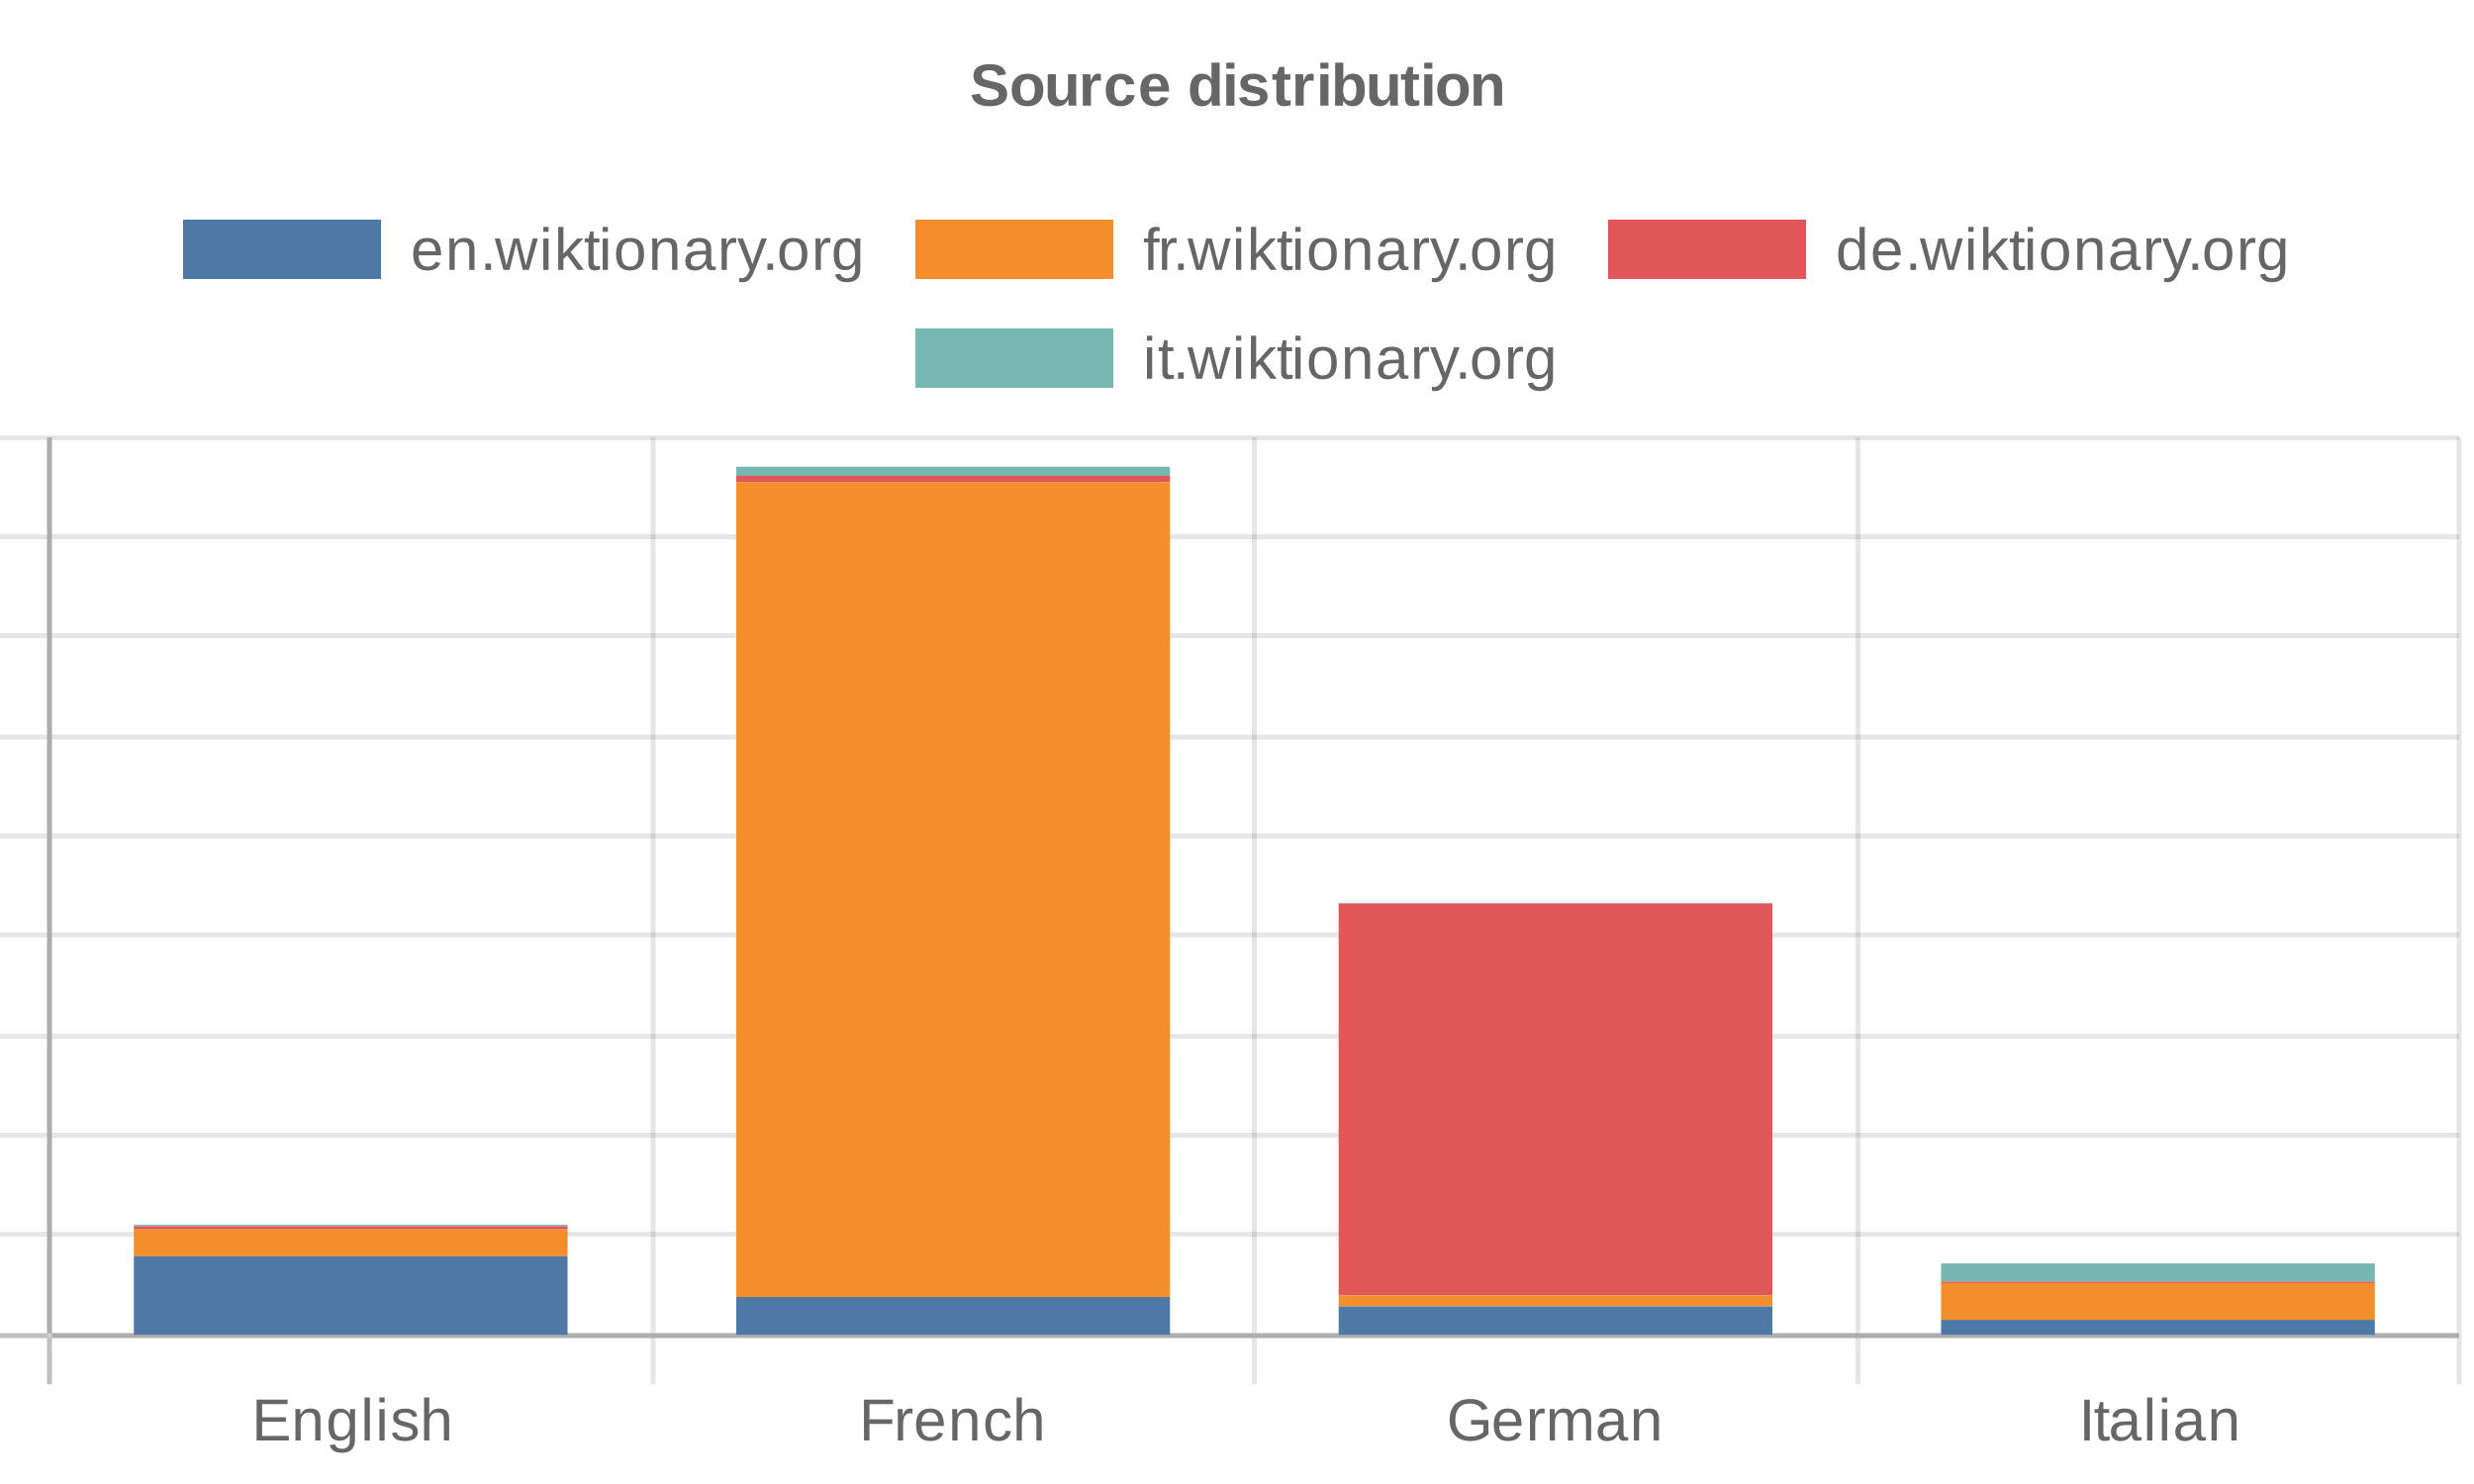 <?xml version="1.0" encoding="UTF-8"?>
<svg xmlns="http://www.w3.org/2000/svg" xmlns:xlink="http://www.w3.org/1999/xlink" width="1000pt" height="600pt" viewBox="0 0 1000 600" version="1.1">
<defs>
<clipPath id="kMo5fih2zD__clip1">
  <path d="M 54 507 L 230 507 L 230 539.68 L 54 539.68 Z M 54 507 "/>
</clipPath>
<clipPath id="kMo5fih2zD__clip2">
  <path d="M 297 524 L 473 524 L 473 539.68 L 297 539.68 Z M 297 524 "/>
</clipPath>
<clipPath id="kMo5fih2zD__clip3">
  <path d="M 541 528 L 717 528 L 717 539.68 L 541 539.68 Z M 541 528 "/>
</clipPath>
<clipPath id="kMo5fih2zD__clip4">
  <path d="M 784 533 L 960 533 L 960 539.68 L 784 539.68 Z M 784 533 "/>
</clipPath>
</defs>
<g id="surface834148">
<rect x="0" y="0" width="1000" height="600" style="fill:rgb(100%,100%,100%);fill-opacity:1;stroke:none;"/>
<path style=" stroke:none;fill-rule:nonzero;fill:rgb(30.588%,47.451%,65.49%);fill-opacity:1;" d="M 74 88.801 L 154 88.801 L 154 112.801 L 74 112.801 Z M 74 88.801 "/>
<path style=" stroke:none;fill-rule:nonzero;fill:rgb(40%,40%,40%);fill-opacity:1;" d="M 169.234 103.23 C 169.234 104.68 169.535 105.801 170.141 106.59 C 170.742 107.383 171.625 107.777 172.781 107.777 C 173.688 107.777 174.414 107.598 174.969 107.23 C 175.52 106.855 175.895 106.387 176.094 105.824 L 177.938 106.355 C 177.188 108.355 175.469 109.355 172.781 109.355 C 170.906 109.355 169.473 108.801 168.484 107.684 C 167.504 106.559 167.016 104.898 167.016 102.699 C 167.016 100.605 167.504 99.004 168.484 97.887 C 169.473 96.762 170.875 96.199 172.688 96.199 C 176.414 96.199 178.281 98.449 178.281 102.949 L 178.281 103.23 Z M 176.109 101.605 C 175.984 100.273 175.641 99.301 175.078 98.684 C 174.516 98.07 173.707 97.762 172.656 97.762 C 171.633 97.762 170.82 98.105 170.219 98.793 C 169.625 99.473 169.305 100.41 169.266 101.605 Z M 189.672 109.121 L 189.672 101.074 C 189.672 100.242 189.586 99.598 189.422 99.137 C 189.254 98.68 188.988 98.352 188.625 98.152 C 188.27 97.945 187.75 97.84 187.062 97.84 C 186.039 97.84 185.238 98.191 184.656 98.887 C 184.07 99.574 183.781 100.539 183.781 101.777 L 183.781 109.121 L 181.672 109.121 L 181.672 99.152 C 181.672 97.676 181.645 96.77 181.594 96.434 L 183.594 96.434 C 183.594 96.477 183.598 96.586 183.609 96.762 C 183.617 96.93 183.629 97.129 183.641 97.355 C 183.648 97.574 183.664 97.992 183.688 98.605 L 183.719 98.605 C 184.195 97.73 184.754 97.113 185.391 96.746 C 186.035 96.383 186.828 96.199 187.766 96.199 C 189.16 96.199 190.18 96.551 190.828 97.246 C 191.473 97.934 191.797 99.074 191.797 100.668 L 191.797 109.121 Z M 196.188 109.121 L 196.188 106.559 L 198.484 106.559 L 198.484 109.121 Z M 213.766 109.121 L 211.312 109.121 L 209.094 100.152 L 208.672 98.168 C 208.598 98.523 208.488 99.035 208.344 99.699 C 208.195 100.355 207.398 103.496 205.953 109.121 L 203.516 109.121 L 199.969 96.434 L 202.047 96.434 L 204.203 105.059 C 204.254 105.246 204.422 106.02 204.703 107.371 L 204.906 106.512 L 207.547 96.434 L 209.812 96.434 L 212.031 105.152 L 212.562 107.371 L 212.922 105.746 L 215.328 96.434 L 217.391 96.434 Z M 219.609 109.121 L 219.609 96.434 L 221.719 96.434 L 221.719 109.121 Z M 219.609 93.746 L 219.609 91.73 L 221.719 91.73 L 221.719 93.746 Z M 233.562 109.121 L 229.281 103.324 L 227.734 104.605 L 227.734 109.121 L 225.625 109.121 L 225.625 91.73 L 227.734 91.73 L 227.734 102.59 L 233.297 96.434 L 235.766 96.434 L 230.625 101.887 L 236.031 109.121 Z M 242.5 109.027 C 241.801 109.215 241.086 109.309 240.359 109.309 C 238.672 109.309 237.828 108.352 237.828 106.434 L 237.828 97.98 L 236.359 97.98 L 236.359 96.434 L 237.906 96.434 L 238.531 93.605 L 239.938 93.605 L 239.938 96.434 L 242.281 96.434 L 242.281 97.98 L 239.938 97.98 L 239.938 105.98 C 239.938 106.586 240.035 107.012 240.234 107.262 C 240.43 107.512 240.781 107.637 241.281 107.637 C 241.562 107.637 241.969 107.582 242.5 107.465 Z M 243.609 109.121 L 243.609 96.434 L 245.719 96.434 L 245.719 109.121 Z M 243.609 93.746 L 243.609 91.73 L 245.719 91.73 L 245.719 93.746 Z M 260.344 102.762 C 260.344 104.98 259.852 106.637 258.875 107.73 C 257.895 108.816 256.477 109.355 254.625 109.355 C 252.77 109.355 251.367 108.793 250.422 107.668 C 249.484 106.535 249.016 104.898 249.016 102.762 C 249.016 98.387 250.906 96.199 254.688 96.199 C 256.625 96.199 258.051 96.738 258.969 97.809 C 259.883 98.871 260.344 100.523 260.344 102.762 Z M 258.125 102.762 C 258.125 101.012 257.863 99.742 257.344 98.949 C 256.82 98.16 255.953 97.762 254.734 97.762 C 253.492 97.762 252.598 98.168 252.047 98.98 C 251.492 99.785 251.219 101.043 251.219 102.762 C 251.219 104.441 251.488 105.699 252.031 106.543 C 252.582 107.379 253.438 107.793 254.594 107.793 C 255.863 107.793 256.77 107.387 257.312 106.574 C 257.852 105.762 258.125 104.492 258.125 102.762 Z M 271.672 109.121 L 271.672 101.074 C 271.672 100.242 271.586 99.598 271.422 99.137 C 271.254 98.68 270.988 98.352 270.625 98.152 C 270.27 97.945 269.75 97.84 269.062 97.84 C 268.039 97.84 267.238 98.191 266.656 98.887 C 266.07 99.574 265.781 100.539 265.781 101.777 L 265.781 109.121 L 263.672 109.121 L 263.672 99.152 C 263.672 97.676 263.645 96.77 263.594 96.434 L 265.594 96.434 C 265.594 96.477 265.598 96.586 265.609 96.762 C 265.617 96.93 265.629 97.129 265.641 97.355 C 265.648 97.574 265.664 97.992 265.688 98.605 L 265.719 98.605 C 266.195 97.73 266.754 97.113 267.391 96.746 C 268.035 96.383 268.828 96.199 269.766 96.199 C 271.16 96.199 272.18 96.551 272.828 97.246 C 273.473 97.934 273.797 99.074 273.797 100.668 L 273.797 109.121 Z M 280.859 109.355 C 279.578 109.355 278.613 109.023 277.969 108.355 C 277.332 107.68 277.016 106.754 277.016 105.574 C 277.016 104.262 277.445 103.258 278.312 102.559 C 279.176 101.852 280.57 101.477 282.5 101.434 L 285.344 101.387 L 285.344 100.699 C 285.344 99.668 285.125 98.93 284.688 98.48 C 284.25 98.035 283.562 97.809 282.625 97.809 C 281.676 97.809 280.988 97.973 280.562 98.293 C 280.133 98.617 279.875 99.129 279.781 99.824 L 277.578 99.621 C 277.941 97.34 279.641 96.199 282.672 96.199 C 284.266 96.199 285.461 96.57 286.266 97.309 C 287.066 98.039 287.469 99.09 287.469 100.465 L 287.469 105.934 C 287.469 106.559 287.551 107.035 287.719 107.355 C 287.883 107.668 288.195 107.824 288.656 107.824 C 288.863 107.824 289.094 107.793 289.344 107.73 L 289.344 109.043 C 288.812 109.176 288.27 109.246 287.719 109.246 C 286.938 109.246 286.367 109.043 286.016 108.637 C 285.66 108.223 285.457 107.574 285.406 106.699 L 285.344 106.699 C 284.801 107.668 284.172 108.355 283.453 108.762 C 282.742 109.156 281.879 109.355 280.859 109.355 Z M 281.328 107.777 C 282.109 107.777 282.797 107.602 283.391 107.246 C 283.992 106.895 284.469 106.41 284.812 105.793 C 285.164 105.18 285.344 104.551 285.344 103.902 L 285.344 102.855 L 283.031 102.902 C 282.039 102.926 281.289 103.027 280.781 103.215 C 280.27 103.402 279.875 103.695 279.594 104.09 C 279.32 104.477 279.188 104.988 279.188 105.621 C 279.188 106.309 279.367 106.84 279.734 107.215 C 280.109 107.59 280.641 107.777 281.328 107.777 Z M 291.672 109.121 L 291.672 99.387 C 291.672 98.504 291.645 97.52 291.594 96.434 L 293.594 96.434 C 293.656 97.871 293.688 98.738 293.688 99.027 L 293.734 99.027 C 294.066 97.945 294.453 97.207 294.891 96.809 C 295.328 96.402 295.941 96.199 296.734 96.199 C 297.016 96.199 297.301 96.242 297.594 96.324 L 297.594 98.262 C 297.312 98.18 296.938 98.137 296.469 98.137 C 295.594 98.137 294.926 98.52 294.469 99.277 C 294.008 100.027 293.781 101.105 293.781 102.512 L 293.781 109.121 Z M 300.234 114.105 C 299.66 114.105 299.176 114.062 298.781 113.98 L 298.781 112.387 C 299.082 112.438 299.41 112.465 299.766 112.465 C 301.078 112.465 302.117 111.5 302.891 109.574 L 303.094 109.059 L 298.062 96.434 L 300.312 96.434 L 302.984 103.449 C 303.023 103.555 303.07 103.684 303.125 103.84 C 303.176 103.996 303.348 104.508 303.641 105.371 C 303.941 106.238 304.102 106.723 304.125 106.824 L 304.953 104.512 L 307.734 96.434 L 309.953 96.434 L 305.078 109.121 C 304.555 110.473 304.066 111.48 303.609 112.137 C 303.16 112.801 302.66 113.297 302.109 113.621 C 301.555 113.941 300.93 114.105 300.234 114.105 Z M 310.188 109.121 L 310.188 106.559 L 312.484 106.559 L 312.484 109.121 Z M 326.344 102.762 C 326.344 104.98 325.852 106.637 324.875 107.73 C 323.895 108.816 322.477 109.355 320.625 109.355 C 318.77 109.355 317.367 108.793 316.422 107.668 C 315.484 106.535 315.016 104.898 315.016 102.762 C 315.016 98.387 316.906 96.199 320.688 96.199 C 322.625 96.199 324.051 96.738 324.969 97.809 C 325.883 98.871 326.344 100.523 326.344 102.762 Z M 324.125 102.762 C 324.125 101.012 323.863 99.742 323.344 98.949 C 322.82 98.16 321.953 97.762 320.734 97.762 C 319.492 97.762 318.598 98.168 318.047 98.98 C 317.492 99.785 317.219 101.043 317.219 102.762 C 317.219 104.441 317.488 105.699 318.031 106.543 C 318.582 107.379 319.438 107.793 320.594 107.793 C 321.863 107.793 322.77 107.387 323.312 106.574 C 323.852 105.762 324.125 104.492 324.125 102.762 Z M 329.672 109.121 L 329.672 99.387 C 329.672 98.504 329.645 97.52 329.594 96.434 L 331.594 96.434 C 331.656 97.871 331.688 98.738 331.688 99.027 L 331.734 99.027 C 332.066 97.945 332.453 97.207 332.891 96.809 C 333.328 96.402 333.941 96.199 334.734 96.199 C 335.016 96.199 335.301 96.242 335.594 96.324 L 335.594 98.262 C 335.312 98.18 334.938 98.137 334.469 98.137 C 333.594 98.137 332.926 98.52 332.469 99.277 C 332.008 100.027 331.781 101.105 331.781 102.512 L 331.781 109.121 Z M 342.422 114.105 C 341.035 114.105 339.93 113.832 339.109 113.293 C 338.297 112.75 337.77 111.98 337.531 110.98 L 339.656 110.668 C 339.801 111.25 340.113 111.699 340.594 112.012 C 341.07 112.332 341.703 112.496 342.484 112.496 C 344.586 112.496 345.641 111.266 345.641 108.809 L 345.641 106.762 L 345.609 106.762 C 345.211 107.574 344.664 108.191 343.969 108.605 C 343.27 109.012 342.457 109.215 341.531 109.215 C 339.977 109.215 338.836 108.699 338.109 107.668 C 337.379 106.637 337.016 105.02 337.016 102.809 C 337.016 100.559 337.406 98.902 338.188 97.84 C 338.969 96.777 340.16 96.246 341.766 96.246 C 342.66 96.246 343.438 96.449 344.094 96.855 C 344.758 97.262 345.273 97.848 345.641 98.605 L 345.656 98.605 C 345.656 98.379 345.672 97.977 345.703 97.402 C 345.734 96.82 345.766 96.496 345.797 96.434 L 347.797 96.434 C 347.754 96.863 347.734 97.738 347.734 99.059 L 347.734 108.762 C 347.734 112.324 345.961 114.105 342.422 114.105 Z M 345.641 102.777 C 345.641 101.746 345.5 100.863 345.219 100.121 C 344.938 99.371 344.535 98.801 344.016 98.402 C 343.504 98.008 342.926 97.809 342.281 97.809 C 341.207 97.809 340.422 98.199 339.922 98.98 C 339.43 99.762 339.188 101.027 339.188 102.777 C 339.188 104.52 339.414 105.77 339.875 106.527 C 340.344 107.277 341.133 107.652 342.25 107.652 C 342.914 107.652 343.504 107.461 344.016 107.074 C 344.535 106.68 344.938 106.117 345.219 105.387 C 345.5 104.66 345.641 103.789 345.641 102.777 Z M 166 87.395 "/>
<path style=" stroke:none;fill-rule:nonzero;fill:rgb(94.902%,55.686%,16.863%);fill-opacity:1;" d="M 370 88.801 L 450 88.801 L 450 112.801 L 370 112.801 Z M 370 88.801 "/>
<path style=" stroke:none;fill-rule:nonzero;fill:rgb(40%,40%,40%);fill-opacity:1;" d="M 466.234 97.98 L 466.234 109.121 L 464.125 109.121 L 464.125 97.98 L 462.344 97.98 L 462.344 96.434 L 464.125 96.434 L 464.125 95.012 C 464.125 93.855 464.375 93.023 464.875 92.512 C 465.383 92.004 466.164 91.746 467.219 91.746 C 467.801 91.746 468.297 91.793 468.703 91.887 L 468.703 93.496 C 468.348 93.434 468.035 93.402 467.766 93.402 C 467.223 93.402 466.832 93.543 466.594 93.824 C 466.352 94.098 466.234 94.59 466.234 95.309 L 466.234 96.434 L 468.703 96.434 L 468.703 97.98 Z M 469.672 109.121 L 469.672 99.387 C 469.672 98.504 469.645 97.52 469.594 96.434 L 471.594 96.434 C 471.656 97.871 471.688 98.738 471.688 99.027 L 471.734 99.027 C 472.066 97.945 472.453 97.207 472.891 96.809 C 473.328 96.402 473.941 96.199 474.734 96.199 C 475.016 96.199 475.301 96.242 475.594 96.324 L 475.594 98.262 C 475.312 98.18 474.938 98.137 474.469 98.137 C 473.594 98.137 472.926 98.52 472.469 99.277 C 472.008 100.027 471.781 101.105 471.781 102.512 L 471.781 109.121 Z M 476.188 109.121 L 476.188 106.559 L 478.484 106.559 L 478.484 109.121 Z M 493.766 109.121 L 491.312 109.121 L 489.094 100.152 L 488.672 98.168 C 488.598 98.523 488.488 99.035 488.344 99.699 C 488.195 100.355 487.398 103.496 485.953 109.121 L 483.516 109.121 L 479.969 96.434 L 482.047 96.434 L 484.203 105.059 C 484.254 105.246 484.422 106.02 484.703 107.371 L 484.906 106.512 L 487.547 96.434 L 489.812 96.434 L 492.031 105.152 L 492.562 107.371 L 492.922 105.746 L 495.328 96.434 L 497.391 96.434 Z M 499.609 109.121 L 499.609 96.434 L 501.719 96.434 L 501.719 109.121 Z M 499.609 93.746 L 499.609 91.73 L 501.719 91.73 L 501.719 93.746 Z M 513.562 109.121 L 509.281 103.324 L 507.734 104.605 L 507.734 109.121 L 505.625 109.121 L 505.625 91.73 L 507.734 91.73 L 507.734 102.59 L 513.297 96.434 L 515.766 96.434 L 510.625 101.887 L 516.031 109.121 Z M 522.5 109.027 C 521.801 109.215 521.086 109.309 520.359 109.309 C 518.672 109.309 517.828 108.352 517.828 106.434 L 517.828 97.98 L 516.359 97.98 L 516.359 96.434 L 517.906 96.434 L 518.531 93.605 L 519.938 93.605 L 519.938 96.434 L 522.281 96.434 L 522.281 97.98 L 519.938 97.98 L 519.938 105.98 C 519.938 106.586 520.035 107.012 520.234 107.262 C 520.43 107.512 520.781 107.637 521.281 107.637 C 521.562 107.637 521.969 107.582 522.5 107.465 Z M 523.609 109.121 L 523.609 96.434 L 525.719 96.434 L 525.719 109.121 Z M 523.609 93.746 L 523.609 91.73 L 525.719 91.73 L 525.719 93.746 Z M 540.344 102.762 C 540.344 104.98 539.852 106.637 538.875 107.73 C 537.895 108.816 536.477 109.355 534.625 109.355 C 532.77 109.355 531.367 108.793 530.422 107.668 C 529.484 106.535 529.016 104.898 529.016 102.762 C 529.016 98.387 530.906 96.199 534.688 96.199 C 536.625 96.199 538.051 96.738 538.969 97.809 C 539.883 98.871 540.344 100.523 540.344 102.762 Z M 538.125 102.762 C 538.125 101.012 537.863 99.742 537.344 98.949 C 536.82 98.16 535.953 97.762 534.734 97.762 C 533.492 97.762 532.598 98.168 532.047 98.98 C 531.492 99.785 531.219 101.043 531.219 102.762 C 531.219 104.441 531.488 105.699 532.031 106.543 C 532.582 107.379 533.438 107.793 534.594 107.793 C 535.863 107.793 536.77 107.387 537.312 106.574 C 537.852 105.762 538.125 104.492 538.125 102.762 Z M 551.672 109.121 L 551.672 101.074 C 551.672 100.242 551.586 99.598 551.422 99.137 C 551.254 98.68 550.988 98.352 550.625 98.152 C 550.27 97.945 549.75 97.84 549.062 97.84 C 548.039 97.84 547.238 98.191 546.656 98.887 C 546.07 99.574 545.781 100.539 545.781 101.777 L 545.781 109.121 L 543.672 109.121 L 543.672 99.152 C 543.672 97.676 543.645 96.77 543.594 96.434 L 545.594 96.434 C 545.594 96.477 545.598 96.586 545.609 96.762 C 545.617 96.93 545.629 97.129 545.641 97.355 C 545.648 97.574 545.664 97.992 545.688 98.605 L 545.719 98.605 C 546.195 97.73 546.754 97.113 547.391 96.746 C 548.035 96.383 548.828 96.199 549.766 96.199 C 551.16 96.199 552.18 96.551 552.828 97.246 C 553.473 97.934 553.797 99.074 553.797 100.668 L 553.797 109.121 Z M 560.859 109.355 C 559.578 109.355 558.613 109.023 557.969 108.355 C 557.332 107.68 557.016 106.754 557.016 105.574 C 557.016 104.262 557.445 103.258 558.312 102.559 C 559.176 101.852 560.57 101.477 562.5 101.434 L 565.344 101.387 L 565.344 100.699 C 565.344 99.668 565.125 98.93 564.688 98.48 C 564.25 98.035 563.562 97.809 562.625 97.809 C 561.676 97.809 560.988 97.973 560.562 98.293 C 560.133 98.617 559.875 99.129 559.781 99.824 L 557.578 99.621 C 557.941 97.34 559.641 96.199 562.672 96.199 C 564.266 96.199 565.461 96.57 566.266 97.309 C 567.066 98.039 567.469 99.09 567.469 100.465 L 567.469 105.934 C 567.469 106.559 567.551 107.035 567.719 107.355 C 567.883 107.668 568.195 107.824 568.656 107.824 C 568.863 107.824 569.094 107.793 569.344 107.73 L 569.344 109.043 C 568.812 109.176 568.27 109.246 567.719 109.246 C 566.938 109.246 566.367 109.043 566.016 108.637 C 565.66 108.223 565.457 107.574 565.406 106.699 L 565.344 106.699 C 564.801 107.668 564.172 108.355 563.453 108.762 C 562.742 109.156 561.879 109.355 560.859 109.355 Z M 561.328 107.777 C 562.109 107.777 562.797 107.602 563.391 107.246 C 563.992 106.895 564.469 106.41 564.812 105.793 C 565.164 105.18 565.344 104.551 565.344 103.902 L 565.344 102.855 L 563.031 102.902 C 562.039 102.926 561.289 103.027 560.781 103.215 C 560.27 103.402 559.875 103.695 559.594 104.09 C 559.32 104.477 559.188 104.988 559.188 105.621 C 559.188 106.309 559.367 106.84 559.734 107.215 C 560.109 107.59 560.641 107.777 561.328 107.777 Z M 571.672 109.121 L 571.672 99.387 C 571.672 98.504 571.645 97.52 571.594 96.434 L 573.594 96.434 C 573.656 97.871 573.688 98.738 573.688 99.027 L 573.734 99.027 C 574.066 97.945 574.453 97.207 574.891 96.809 C 575.328 96.402 575.941 96.199 576.734 96.199 C 577.016 96.199 577.301 96.242 577.594 96.324 L 577.594 98.262 C 577.312 98.18 576.938 98.137 576.469 98.137 C 575.594 98.137 574.926 98.52 574.469 99.277 C 574.008 100.027 573.781 101.105 573.781 102.512 L 573.781 109.121 Z M 580.234 114.105 C 579.66 114.105 579.176 114.062 578.781 113.98 L 578.781 112.387 C 579.082 112.438 579.41 112.465 579.766 112.465 C 581.078 112.465 582.117 111.5 582.891 109.574 L 583.094 109.059 L 578.062 96.434 L 580.312 96.434 L 582.984 103.449 C 583.023 103.555 583.07 103.684 583.125 103.84 C 583.176 103.996 583.348 104.508 583.641 105.371 C 583.941 106.238 584.102 106.723 584.125 106.824 L 584.953 104.512 L 587.734 96.434 L 589.953 96.434 L 585.078 109.121 C 584.555 110.473 584.066 111.48 583.609 112.137 C 583.16 112.801 582.66 113.297 582.109 113.621 C 581.555 113.941 580.93 114.105 580.234 114.105 Z M 590.188 109.121 L 590.188 106.559 L 592.484 106.559 L 592.484 109.121 Z M 606.344 102.762 C 606.344 104.98 605.852 106.637 604.875 107.73 C 603.895 108.816 602.477 109.355 600.625 109.355 C 598.77 109.355 597.367 108.793 596.422 107.668 C 595.484 106.535 595.016 104.898 595.016 102.762 C 595.016 98.387 596.906 96.199 600.688 96.199 C 602.625 96.199 604.051 96.738 604.969 97.809 C 605.883 98.871 606.344 100.523 606.344 102.762 Z M 604.125 102.762 C 604.125 101.012 603.863 99.742 603.344 98.949 C 602.82 98.16 601.953 97.762 600.734 97.762 C 599.492 97.762 598.598 98.168 598.047 98.98 C 597.492 99.785 597.219 101.043 597.219 102.762 C 597.219 104.441 597.488 105.699 598.031 106.543 C 598.582 107.379 599.438 107.793 600.594 107.793 C 601.863 107.793 602.77 107.387 603.312 106.574 C 603.852 105.762 604.125 104.492 604.125 102.762 Z M 609.672 109.121 L 609.672 99.387 C 609.672 98.504 609.645 97.52 609.594 96.434 L 611.594 96.434 C 611.656 97.871 611.688 98.738 611.688 99.027 L 611.734 99.027 C 612.066 97.945 612.453 97.207 612.891 96.809 C 613.328 96.402 613.941 96.199 614.734 96.199 C 615.016 96.199 615.301 96.242 615.594 96.324 L 615.594 98.262 C 615.312 98.18 614.938 98.137 614.469 98.137 C 613.594 98.137 612.926 98.52 612.469 99.277 C 612.008 100.027 611.781 101.105 611.781 102.512 L 611.781 109.121 Z M 622.422 114.105 C 621.035 114.105 619.93 113.832 619.109 113.293 C 618.297 112.75 617.77 111.98 617.531 110.98 L 619.656 110.668 C 619.801 111.25 620.113 111.699 620.594 112.012 C 621.07 112.332 621.703 112.496 622.484 112.496 C 624.586 112.496 625.641 111.266 625.641 108.809 L 625.641 106.762 L 625.609 106.762 C 625.211 107.574 624.664 108.191 623.969 108.605 C 623.27 109.012 622.457 109.215 621.531 109.215 C 619.977 109.215 618.836 108.699 618.109 107.668 C 617.379 106.637 617.016 105.02 617.016 102.809 C 617.016 100.559 617.406 98.902 618.188 97.84 C 618.969 96.777 620.16 96.246 621.766 96.246 C 622.66 96.246 623.438 96.449 624.094 96.855 C 624.758 97.262 625.273 97.848 625.641 98.605 L 625.656 98.605 C 625.656 98.379 625.672 97.977 625.703 97.402 C 625.734 96.82 625.766 96.496 625.797 96.434 L 627.797 96.434 C 627.754 96.863 627.734 97.738 627.734 99.059 L 627.734 108.762 C 627.734 112.324 625.961 114.105 622.422 114.105 Z M 625.641 102.777 C 625.641 101.746 625.5 100.863 625.219 100.121 C 624.938 99.371 624.535 98.801 624.016 98.402 C 623.504 98.008 622.926 97.809 622.281 97.809 C 621.207 97.809 620.422 98.199 619.922 98.98 C 619.43 99.762 619.188 101.027 619.188 102.777 C 619.188 104.52 619.414 105.77 619.875 106.527 C 620.344 107.277 621.133 107.652 622.25 107.652 C 622.914 107.652 623.504 107.461 624.016 107.074 C 624.535 106.68 624.938 106.117 625.219 105.387 C 625.5 104.66 625.641 103.789 625.641 102.777 Z M 462 87.395 "/>
<path style=" stroke:none;fill-rule:nonzero;fill:rgb(88.235%,34.118%,34.902%);fill-opacity:1;" d="M 650 88.801 L 730 88.801 L 730 112.801 L 650 112.801 Z M 650 88.801 "/>
<path style=" stroke:none;fill-rule:nonzero;fill:rgb(40%,40%,40%);fill-opacity:1;" d="M 751.625 107.074 C 751.227 107.887 750.707 108.473 750.062 108.824 C 749.426 109.176 748.629 109.355 747.672 109.355 C 746.066 109.355 744.891 108.82 744.141 107.746 C 743.391 106.664 743.016 105.027 743.016 102.84 C 743.016 98.414 744.566 96.199 747.672 96.199 C 748.629 96.199 749.426 96.379 750.062 96.73 C 750.707 97.086 751.227 97.645 751.625 98.402 L 751.641 98.402 L 751.625 96.996 L 751.625 91.73 L 753.734 91.73 L 753.734 106.512 C 753.734 107.824 753.754 108.695 753.797 109.121 L 751.781 109.121 C 751.758 108.996 751.734 108.711 751.703 108.262 C 751.68 107.805 751.672 107.41 751.672 107.074 Z M 745.219 102.762 C 745.219 104.543 745.453 105.82 745.922 106.59 C 746.391 107.352 747.156 107.73 748.219 107.73 C 749.406 107.73 750.27 107.32 750.812 106.496 C 751.352 105.664 751.625 104.371 751.625 102.621 C 751.625 100.945 751.352 99.715 750.812 98.934 C 750.27 98.152 749.41 97.762 748.234 97.762 C 747.172 97.762 746.398 98.16 745.922 98.949 C 745.453 99.73 745.219 101.004 745.219 102.762 Z M 759.234 103.23 C 759.234 104.68 759.535 105.801 760.141 106.59 C 760.742 107.383 761.625 107.777 762.781 107.777 C 763.688 107.777 764.414 107.598 764.969 107.23 C 765.52 106.855 765.895 106.387 766.094 105.824 L 767.938 106.355 C 767.188 108.355 765.469 109.355 762.781 109.355 C 760.906 109.355 759.473 108.801 758.484 107.684 C 757.504 106.559 757.016 104.898 757.016 102.699 C 757.016 100.605 757.504 99.004 758.484 97.887 C 759.473 96.762 760.875 96.199 762.688 96.199 C 766.414 96.199 768.281 98.449 768.281 102.949 L 768.281 103.23 Z M 766.109 101.605 C 765.984 100.273 765.641 99.301 765.078 98.684 C 764.516 98.07 763.707 97.762 762.656 97.762 C 761.633 97.762 760.82 98.105 760.219 98.793 C 759.625 99.473 759.305 100.41 759.266 101.605 Z M 772.188 109.121 L 772.188 106.559 L 774.484 106.559 L 774.484 109.121 Z M 789.766 109.121 L 787.312 109.121 L 785.094 100.152 L 784.672 98.168 C 784.598 98.523 784.488 99.035 784.344 99.699 C 784.195 100.355 783.398 103.496 781.953 109.121 L 779.516 109.121 L 775.969 96.434 L 778.047 96.434 L 780.203 105.059 C 780.254 105.246 780.422 106.02 780.703 107.371 L 780.906 106.512 L 783.547 96.434 L 785.812 96.434 L 788.031 105.152 L 788.562 107.371 L 788.922 105.746 L 791.328 96.434 L 793.391 96.434 Z M 795.609 109.121 L 795.609 96.434 L 797.719 96.434 L 797.719 109.121 Z M 795.609 93.746 L 795.609 91.73 L 797.719 91.73 L 797.719 93.746 Z M 809.562 109.121 L 805.281 103.324 L 803.734 104.605 L 803.734 109.121 L 801.625 109.121 L 801.625 91.73 L 803.734 91.73 L 803.734 102.59 L 809.297 96.434 L 811.766 96.434 L 806.625 101.887 L 812.031 109.121 Z M 818.5 109.027 C 817.801 109.215 817.086 109.309 816.359 109.309 C 814.672 109.309 813.828 108.352 813.828 106.434 L 813.828 97.98 L 812.359 97.98 L 812.359 96.434 L 813.906 96.434 L 814.531 93.605 L 815.938 93.605 L 815.938 96.434 L 818.281 96.434 L 818.281 97.98 L 815.938 97.98 L 815.938 105.98 C 815.938 106.586 816.035 107.012 816.234 107.262 C 816.43 107.512 816.781 107.637 817.281 107.637 C 817.562 107.637 817.969 107.582 818.5 107.465 Z M 819.609 109.121 L 819.609 96.434 L 821.719 96.434 L 821.719 109.121 Z M 819.609 93.746 L 819.609 91.73 L 821.719 91.73 L 821.719 93.746 Z M 836.344 102.762 C 836.344 104.98 835.852 106.637 834.875 107.73 C 833.895 108.816 832.477 109.355 830.625 109.355 C 828.77 109.355 827.367 108.793 826.422 107.668 C 825.484 106.535 825.016 104.898 825.016 102.762 C 825.016 98.387 826.906 96.199 830.688 96.199 C 832.625 96.199 834.051 96.738 834.969 97.809 C 835.883 98.871 836.344 100.523 836.344 102.762 Z M 834.125 102.762 C 834.125 101.012 833.863 99.742 833.344 98.949 C 832.82 98.16 831.953 97.762 830.734 97.762 C 829.492 97.762 828.598 98.168 828.047 98.98 C 827.492 99.785 827.219 101.043 827.219 102.762 C 827.219 104.441 827.488 105.699 828.031 106.543 C 828.582 107.379 829.438 107.793 830.594 107.793 C 831.863 107.793 832.77 107.387 833.312 106.574 C 833.852 105.762 834.125 104.492 834.125 102.762 Z M 847.672 109.121 L 847.672 101.074 C 847.672 100.242 847.586 99.598 847.422 99.137 C 847.254 98.68 846.988 98.352 846.625 98.152 C 846.27 97.945 845.75 97.84 845.062 97.84 C 844.039 97.84 843.238 98.191 842.656 98.887 C 842.07 99.574 841.781 100.539 841.781 101.777 L 841.781 109.121 L 839.672 109.121 L 839.672 99.152 C 839.672 97.676 839.645 96.77 839.594 96.434 L 841.594 96.434 C 841.594 96.477 841.598 96.586 841.609 96.762 C 841.617 96.93 841.629 97.129 841.641 97.355 C 841.648 97.574 841.664 97.992 841.688 98.605 L 841.719 98.605 C 842.195 97.73 842.754 97.113 843.391 96.746 C 844.035 96.383 844.828 96.199 845.766 96.199 C 847.16 96.199 848.18 96.551 848.828 97.246 C 849.473 97.934 849.797 99.074 849.797 100.668 L 849.797 109.121 Z M 856.859 109.355 C 855.578 109.355 854.613 109.023 853.969 108.355 C 853.332 107.68 853.016 106.754 853.016 105.574 C 853.016 104.262 853.445 103.258 854.312 102.559 C 855.176 101.852 856.57 101.477 858.5 101.434 L 861.344 101.387 L 861.344 100.699 C 861.344 99.668 861.125 98.93 860.688 98.48 C 860.25 98.035 859.562 97.809 858.625 97.809 C 857.676 97.809 856.988 97.973 856.562 98.293 C 856.133 98.617 855.875 99.129 855.781 99.824 L 853.578 99.621 C 853.941 97.34 855.641 96.199 858.672 96.199 C 860.266 96.199 861.461 96.57 862.266 97.309 C 863.066 98.039 863.469 99.09 863.469 100.465 L 863.469 105.934 C 863.469 106.559 863.551 107.035 863.719 107.355 C 863.883 107.668 864.195 107.824 864.656 107.824 C 864.863 107.824 865.094 107.793 865.344 107.73 L 865.344 109.043 C 864.812 109.176 864.27 109.246 863.719 109.246 C 862.938 109.246 862.367 109.043 862.016 108.637 C 861.66 108.223 861.457 107.574 861.406 106.699 L 861.344 106.699 C 860.801 107.668 860.172 108.355 859.453 108.762 C 858.742 109.156 857.879 109.355 856.859 109.355 Z M 857.328 107.777 C 858.109 107.777 858.797 107.602 859.391 107.246 C 859.992 106.895 860.469 106.41 860.812 105.793 C 861.164 105.18 861.344 104.551 861.344 103.902 L 861.344 102.855 L 859.031 102.902 C 858.039 102.926 857.289 103.027 856.781 103.215 C 856.27 103.402 855.875 103.695 855.594 104.09 C 855.32 104.477 855.188 104.988 855.188 105.621 C 855.188 106.309 855.367 106.84 855.734 107.215 C 856.109 107.59 856.641 107.777 857.328 107.777 Z M 867.672 109.121 L 867.672 99.387 C 867.672 98.504 867.645 97.52 867.594 96.434 L 869.594 96.434 C 869.656 97.871 869.688 98.738 869.688 99.027 L 869.734 99.027 C 870.066 97.945 870.453 97.207 870.891 96.809 C 871.328 96.402 871.941 96.199 872.734 96.199 C 873.016 96.199 873.301 96.242 873.594 96.324 L 873.594 98.262 C 873.312 98.18 872.938 98.137 872.469 98.137 C 871.594 98.137 870.926 98.52 870.469 99.277 C 870.008 100.027 869.781 101.105 869.781 102.512 L 869.781 109.121 Z M 876.234 114.105 C 875.66 114.105 875.176 114.062 874.781 113.98 L 874.781 112.387 C 875.082 112.438 875.41 112.465 875.766 112.465 C 877.078 112.465 878.117 111.5 878.891 109.574 L 879.094 109.059 L 874.062 96.434 L 876.312 96.434 L 878.984 103.449 C 879.023 103.555 879.07 103.684 879.125 103.84 C 879.176 103.996 879.348 104.508 879.641 105.371 C 879.941 106.238 880.102 106.723 880.125 106.824 L 880.953 104.512 L 883.734 96.434 L 885.953 96.434 L 881.078 109.121 C 880.555 110.473 880.066 111.48 879.609 112.137 C 879.16 112.801 878.66 113.297 878.109 113.621 C 877.555 113.941 876.93 114.105 876.234 114.105 Z M 886.188 109.121 L 886.188 106.559 L 888.484 106.559 L 888.484 109.121 Z M 902.344 102.762 C 902.344 104.98 901.852 106.637 900.875 107.73 C 899.895 108.816 898.477 109.355 896.625 109.355 C 894.77 109.355 893.367 108.793 892.422 107.668 C 891.484 106.535 891.016 104.898 891.016 102.762 C 891.016 98.387 892.906 96.199 896.688 96.199 C 898.625 96.199 900.051 96.738 900.969 97.809 C 901.883 98.871 902.344 100.523 902.344 102.762 Z M 900.125 102.762 C 900.125 101.012 899.863 99.742 899.344 98.949 C 898.82 98.16 897.953 97.762 896.734 97.762 C 895.492 97.762 894.598 98.168 894.047 98.98 C 893.492 99.785 893.219 101.043 893.219 102.762 C 893.219 104.441 893.488 105.699 894.031 106.543 C 894.582 107.379 895.438 107.793 896.594 107.793 C 897.863 107.793 898.77 107.387 899.312 106.574 C 899.852 105.762 900.125 104.492 900.125 102.762 Z M 905.672 109.121 L 905.672 99.387 C 905.672 98.504 905.645 97.52 905.594 96.434 L 907.594 96.434 C 907.656 97.871 907.688 98.738 907.688 99.027 L 907.734 99.027 C 908.066 97.945 908.453 97.207 908.891 96.809 C 909.328 96.402 909.941 96.199 910.734 96.199 C 911.016 96.199 911.301 96.242 911.594 96.324 L 911.594 98.262 C 911.312 98.18 910.938 98.137 910.469 98.137 C 909.594 98.137 908.926 98.52 908.469 99.277 C 908.008 100.027 907.781 101.105 907.781 102.512 L 907.781 109.121 Z M 918.422 114.105 C 917.035 114.105 915.93 113.832 915.109 113.293 C 914.297 112.75 913.77 111.98 913.531 110.98 L 915.656 110.668 C 915.801 111.25 916.113 111.699 916.594 112.012 C 917.07 112.332 917.703 112.496 918.484 112.496 C 920.586 112.496 921.641 111.266 921.641 108.809 L 921.641 106.762 L 921.609 106.762 C 921.211 107.574 920.664 108.191 919.969 108.605 C 919.27 109.012 918.457 109.215 917.531 109.215 C 915.977 109.215 914.836 108.699 914.109 107.668 C 913.379 106.637 913.016 105.02 913.016 102.809 C 913.016 100.559 913.406 98.902 914.188 97.84 C 914.969 96.777 916.16 96.246 917.766 96.246 C 918.66 96.246 919.438 96.449 920.094 96.855 C 920.758 97.262 921.273 97.848 921.641 98.605 L 921.656 98.605 C 921.656 98.379 921.672 97.977 921.703 97.402 C 921.734 96.82 921.766 96.496 921.797 96.434 L 923.797 96.434 C 923.754 96.863 923.734 97.738 923.734 99.059 L 923.734 108.762 C 923.734 112.324 921.961 114.105 918.422 114.105 Z M 921.641 102.777 C 921.641 101.746 921.5 100.863 921.219 100.121 C 920.938 99.371 920.535 98.801 920.016 98.402 C 919.504 98.008 918.926 97.809 918.281 97.809 C 917.207 97.809 916.422 98.199 915.922 98.98 C 915.43 99.762 915.188 101.027 915.188 102.777 C 915.188 104.52 915.414 105.77 915.875 106.527 C 916.344 107.277 917.133 107.652 918.25 107.652 C 918.914 107.652 919.504 107.461 920.016 107.074 C 920.535 106.68 920.938 106.117 921.219 105.387 C 921.5 104.66 921.641 103.789 921.641 102.777 Z M 742 87.395 "/>
<path style=" stroke:none;fill-rule:nonzero;fill:rgb(46.275%,71.765%,69.804%);fill-opacity:1;" d="M 370 132.801 L 450 132.801 L 450 156.801 L 370 156.801 Z M 370 132.801 "/>
<path style=" stroke:none;fill-rule:nonzero;fill:rgb(40%,40%,40%);fill-opacity:1;" d="M 463.609 153.121 L 463.609 140.434 L 465.719 140.434 L 465.719 153.121 Z M 463.609 137.746 L 463.609 135.73 L 465.719 135.73 L 465.719 137.746 Z M 474.5 153.027 C 473.801 153.215 473.086 153.309 472.359 153.309 C 470.672 153.309 469.828 152.352 469.828 150.434 L 469.828 141.98 L 468.359 141.98 L 468.359 140.434 L 469.906 140.434 L 470.531 137.605 L 471.938 137.605 L 471.938 140.434 L 474.281 140.434 L 474.281 141.98 L 471.938 141.98 L 471.938 149.98 C 471.938 150.586 472.035 151.012 472.234 151.262 C 472.43 151.512 472.781 151.637 473.281 151.637 C 473.562 151.637 473.969 151.582 474.5 151.465 Z M 476.188 153.121 L 476.188 150.559 L 478.484 150.559 L 478.484 153.121 Z M 493.766 153.121 L 491.312 153.121 L 489.094 144.152 L 488.672 142.168 C 488.598 142.523 488.488 143.035 488.344 143.699 C 488.195 144.355 487.398 147.496 485.953 153.121 L 483.516 153.121 L 479.969 140.434 L 482.047 140.434 L 484.203 149.059 C 484.254 149.246 484.422 150.02 484.703 151.371 L 484.906 150.512 L 487.547 140.434 L 489.812 140.434 L 492.031 149.152 L 492.562 151.371 L 492.922 149.746 L 495.328 140.434 L 497.391 140.434 Z M 499.609 153.121 L 499.609 140.434 L 501.719 140.434 L 501.719 153.121 Z M 499.609 137.746 L 499.609 135.73 L 501.719 135.73 L 501.719 137.746 Z M 513.562 153.121 L 509.281 147.324 L 507.734 148.605 L 507.734 153.121 L 505.625 153.121 L 505.625 135.73 L 507.734 135.73 L 507.734 146.59 L 513.297 140.434 L 515.766 140.434 L 510.625 145.887 L 516.031 153.121 Z M 522.5 153.027 C 521.801 153.215 521.086 153.309 520.359 153.309 C 518.672 153.309 517.828 152.352 517.828 150.434 L 517.828 141.98 L 516.359 141.98 L 516.359 140.434 L 517.906 140.434 L 518.531 137.605 L 519.938 137.605 L 519.938 140.434 L 522.281 140.434 L 522.281 141.98 L 519.938 141.98 L 519.938 149.98 C 519.938 150.586 520.035 151.012 520.234 151.262 C 520.43 151.512 520.781 151.637 521.281 151.637 C 521.562 151.637 521.969 151.582 522.5 151.465 Z M 523.609 153.121 L 523.609 140.434 L 525.719 140.434 L 525.719 153.121 Z M 523.609 137.746 L 523.609 135.73 L 525.719 135.73 L 525.719 137.746 Z M 540.344 146.762 C 540.344 148.98 539.852 150.637 538.875 151.73 C 537.895 152.816 536.477 153.355 534.625 153.355 C 532.77 153.355 531.367 152.793 530.422 151.668 C 529.484 150.535 529.016 148.898 529.016 146.762 C 529.016 142.387 530.906 140.199 534.688 140.199 C 536.625 140.199 538.051 140.738 538.969 141.809 C 539.883 142.871 540.344 144.523 540.344 146.762 Z M 538.125 146.762 C 538.125 145.012 537.863 143.742 537.344 142.949 C 536.82 142.16 535.953 141.762 534.734 141.762 C 533.492 141.762 532.598 142.168 532.047 142.98 C 531.492 143.785 531.219 145.043 531.219 146.762 C 531.219 148.441 531.488 149.699 532.031 150.543 C 532.582 151.379 533.438 151.793 534.594 151.793 C 535.863 151.793 536.77 151.387 537.312 150.574 C 537.852 149.762 538.125 148.492 538.125 146.762 Z M 551.672 153.121 L 551.672 145.074 C 551.672 144.242 551.586 143.598 551.422 143.137 C 551.254 142.68 550.988 142.352 550.625 142.152 C 550.27 141.945 549.75 141.84 549.062 141.84 C 548.039 141.84 547.238 142.191 546.656 142.887 C 546.07 143.574 545.781 144.539 545.781 145.777 L 545.781 153.121 L 543.672 153.121 L 543.672 143.152 C 543.672 141.676 543.645 140.77 543.594 140.434 L 545.594 140.434 C 545.594 140.477 545.598 140.586 545.609 140.762 C 545.617 140.93 545.629 141.129 545.641 141.355 C 545.648 141.574 545.664 141.992 545.688 142.605 L 545.719 142.605 C 546.195 141.73 546.754 141.113 547.391 140.746 C 548.035 140.383 548.828 140.199 549.766 140.199 C 551.16 140.199 552.18 140.551 552.828 141.246 C 553.473 141.934 553.797 143.074 553.797 144.668 L 553.797 153.121 Z M 560.859 153.355 C 559.578 153.355 558.613 153.023 557.969 152.355 C 557.332 151.68 557.016 150.754 557.016 149.574 C 557.016 148.262 557.445 147.258 558.312 146.559 C 559.176 145.852 560.57 145.477 562.5 145.434 L 565.344 145.387 L 565.344 144.699 C 565.344 143.668 565.125 142.93 564.688 142.48 C 564.25 142.035 563.562 141.809 562.625 141.809 C 561.676 141.809 560.988 141.973 560.562 142.293 C 560.133 142.617 559.875 143.129 559.781 143.824 L 557.578 143.621 C 557.941 141.34 559.641 140.199 562.672 140.199 C 564.266 140.199 565.461 140.57 566.266 141.309 C 567.066 142.039 567.469 143.09 567.469 144.465 L 567.469 149.934 C 567.469 150.559 567.551 151.035 567.719 151.355 C 567.883 151.668 568.195 151.824 568.656 151.824 C 568.863 151.824 569.094 151.793 569.344 151.73 L 569.344 153.043 C 568.812 153.176 568.27 153.246 567.719 153.246 C 566.938 153.246 566.367 153.043 566.016 152.637 C 565.66 152.223 565.457 151.574 565.406 150.699 L 565.344 150.699 C 564.801 151.668 564.172 152.355 563.453 152.762 C 562.742 153.156 561.879 153.355 560.859 153.355 Z M 561.328 151.777 C 562.109 151.777 562.797 151.602 563.391 151.246 C 563.992 150.895 564.469 150.41 564.812 149.793 C 565.164 149.18 565.344 148.551 565.344 147.902 L 565.344 146.855 L 563.031 146.902 C 562.039 146.926 561.289 147.027 560.781 147.215 C 560.27 147.402 559.875 147.695 559.594 148.09 C 559.32 148.477 559.188 148.988 559.188 149.621 C 559.188 150.309 559.367 150.84 559.734 151.215 C 560.109 151.59 560.641 151.777 561.328 151.777 Z M 571.672 153.121 L 571.672 143.387 C 571.672 142.504 571.645 141.52 571.594 140.434 L 573.594 140.434 C 573.656 141.871 573.688 142.738 573.688 143.027 L 573.734 143.027 C 574.066 141.945 574.453 141.207 574.891 140.809 C 575.328 140.402 575.941 140.199 576.734 140.199 C 577.016 140.199 577.301 140.242 577.594 140.324 L 577.594 142.262 C 577.312 142.18 576.938 142.137 576.469 142.137 C 575.594 142.137 574.926 142.52 574.469 143.277 C 574.008 144.027 573.781 145.105 573.781 146.512 L 573.781 153.121 Z M 580.234 158.105 C 579.66 158.105 579.176 158.062 578.781 157.98 L 578.781 156.387 C 579.082 156.438 579.41 156.465 579.766 156.465 C 581.078 156.465 582.117 155.5 582.891 153.574 L 583.094 153.059 L 578.062 140.434 L 580.312 140.434 L 582.984 147.449 C 583.023 147.555 583.07 147.684 583.125 147.84 C 583.176 147.996 583.348 148.508 583.641 149.371 C 583.941 150.238 584.102 150.723 584.125 150.824 L 584.953 148.512 L 587.734 140.434 L 589.953 140.434 L 585.078 153.121 C 584.555 154.473 584.066 155.48 583.609 156.137 C 583.16 156.801 582.66 157.297 582.109 157.621 C 581.555 157.941 580.93 158.105 580.234 158.105 Z M 590.188 153.121 L 590.188 150.559 L 592.484 150.559 L 592.484 153.121 Z M 606.344 146.762 C 606.344 148.98 605.852 150.637 604.875 151.73 C 603.895 152.816 602.477 153.355 600.625 153.355 C 598.77 153.355 597.367 152.793 596.422 151.668 C 595.484 150.535 595.016 148.898 595.016 146.762 C 595.016 142.387 596.906 140.199 600.688 140.199 C 602.625 140.199 604.051 140.738 604.969 141.809 C 605.883 142.871 606.344 144.523 606.344 146.762 Z M 604.125 146.762 C 604.125 145.012 603.863 143.742 603.344 142.949 C 602.82 142.16 601.953 141.762 600.734 141.762 C 599.492 141.762 598.598 142.168 598.047 142.98 C 597.492 143.785 597.219 145.043 597.219 146.762 C 597.219 148.441 597.488 149.699 598.031 150.543 C 598.582 151.379 599.438 151.793 600.594 151.793 C 601.863 151.793 602.77 151.387 603.312 150.574 C 603.852 149.762 604.125 148.492 604.125 146.762 Z M 609.672 153.121 L 609.672 143.387 C 609.672 142.504 609.645 141.52 609.594 140.434 L 611.594 140.434 C 611.656 141.871 611.688 142.738 611.688 143.027 L 611.734 143.027 C 612.066 141.945 612.453 141.207 612.891 140.809 C 613.328 140.402 613.941 140.199 614.734 140.199 C 615.016 140.199 615.301 140.242 615.594 140.324 L 615.594 142.262 C 615.312 142.18 614.938 142.137 614.469 142.137 C 613.594 142.137 612.926 142.52 612.469 143.277 C 612.008 144.027 611.781 145.105 611.781 146.512 L 611.781 153.121 Z M 622.422 158.105 C 621.035 158.105 619.93 157.832 619.109 157.293 C 618.297 156.75 617.77 155.98 617.531 154.98 L 619.656 154.668 C 619.801 155.25 620.113 155.699 620.594 156.012 C 621.07 156.332 621.703 156.496 622.484 156.496 C 624.586 156.496 625.641 155.266 625.641 152.809 L 625.641 150.762 L 625.609 150.762 C 625.211 151.574 624.664 152.191 623.969 152.605 C 623.27 153.012 622.457 153.215 621.531 153.215 C 619.977 153.215 618.836 152.699 618.109 151.668 C 617.379 150.637 617.016 149.02 617.016 146.809 C 617.016 144.559 617.406 142.902 618.188 141.84 C 618.969 140.777 620.16 140.246 621.766 140.246 C 622.66 140.246 623.438 140.449 624.094 140.855 C 624.758 141.262 625.273 141.848 625.641 142.605 L 625.656 142.605 C 625.656 142.379 625.672 141.977 625.703 141.402 C 625.734 140.82 625.766 140.496 625.797 140.434 L 627.797 140.434 C 627.754 140.863 627.734 141.738 627.734 143.059 L 627.734 152.762 C 627.734 156.324 625.961 158.105 622.422 158.105 Z M 625.641 146.777 C 625.641 145.746 625.5 144.863 625.219 144.121 C 624.938 143.371 624.535 142.801 624.016 142.402 C 623.504 142.008 622.926 141.809 622.281 141.809 C 621.207 141.809 620.422 142.199 619.922 142.98 C 619.43 143.762 619.188 145.027 619.188 146.777 C 619.188 148.52 619.414 149.77 619.875 150.527 C 620.344 151.277 621.133 151.652 622.25 151.652 C 622.914 151.652 623.504 151.461 624.016 151.074 C 624.535 150.68 624.938 150.117 625.219 149.387 C 625.5 148.66 625.641 147.789 625.641 146.777 Z M 462 131.395 "/>
<path style=" stroke:none;fill-rule:nonzero;fill:rgb(40%,40%,40%);fill-opacity:1;" d="M 407.078 37.953 C 407.078 39.578 406.473 40.82 405.266 41.672 C 404.066 42.527 402.312 42.953 400 42.953 C 397.875 42.953 396.207 42.578 395 41.828 C 393.801 41.078 393.031 39.945 392.688 38.422 L 396.031 37.859 C 396.258 38.734 396.703 39.371 397.359 39.766 C 398.016 40.164 398.926 40.359 400.094 40.359 C 402.5 40.359 403.703 39.625 403.703 38.156 C 403.703 37.688 403.562 37.305 403.281 37 C 403.008 36.699 402.617 36.449 402.109 36.25 C 401.609 36.043 400.645 35.793 399.219 35.5 C 397.988 35.211 397.129 34.977 396.641 34.797 C 396.16 34.621 395.723 34.418 395.328 34.188 C 394.941 33.949 394.609 33.664 394.328 33.328 C 394.055 32.984 393.844 32.59 393.688 32.141 C 393.539 31.684 393.469 31.164 393.469 30.578 C 393.469 29.09 394.023 27.949 395.141 27.156 C 396.266 26.355 397.898 25.953 400.047 25.953 C 402.086 25.953 403.617 26.277 404.641 26.922 C 405.672 27.559 406.336 28.617 406.641 30.094 L 403.281 30.547 C 403.113 29.84 402.766 29.309 402.234 28.953 C 401.711 28.59 400.957 28.406 399.969 28.406 C 397.875 28.406 396.828 29.062 396.828 30.375 C 396.828 30.805 396.938 31.156 397.156 31.438 C 397.383 31.711 397.719 31.945 398.156 32.141 C 398.594 32.328 399.477 32.562 400.812 32.844 C 402.395 33.188 403.531 33.5 404.219 33.781 C 404.906 34.062 405.445 34.398 405.844 34.781 C 406.238 35.156 406.539 35.609 406.75 36.141 C 406.969 36.664 407.078 37.266 407.078 37.953 Z M 421.719 36.359 C 421.719 38.422 421.145 40.039 420 41.203 C 418.863 42.371 417.289 42.953 415.281 42.953 C 413.301 42.953 411.75 42.371 410.625 41.203 C 409.5 40.027 408.938 38.414 408.938 36.359 C 408.938 34.328 409.5 32.73 410.625 31.562 C 411.75 30.387 413.32 29.797 415.344 29.797 C 417.414 29.797 418.992 30.367 420.078 31.5 C 421.172 32.625 421.719 34.246 421.719 36.359 Z M 418.281 36.359 C 418.281 34.859 418.031 33.773 417.531 33.094 C 417.039 32.406 416.328 32.062 415.391 32.062 C 413.391 32.062 412.391 33.496 412.391 36.359 C 412.391 37.777 412.633 38.855 413.125 39.594 C 413.613 40.336 414.32 40.703 415.25 40.703 C 417.27 40.703 418.281 39.258 418.281 36.359 Z M 426.781 30.031 L 426.781 37.156 C 426.781 39.375 427.531 40.484 429.031 40.484 C 429.832 40.484 430.473 40.148 430.953 39.469 C 431.441 38.781 431.688 37.902 431.688 36.828 L 431.688 30.031 L 434.984 30.031 L 434.984 39.875 C 434.984 40.961 435.016 41.906 435.078 42.719 L 431.938 42.719 C 431.844 41.594 431.797 40.758 431.797 40.203 L 431.734 40.203 C 431.297 41.164 430.738 41.859 430.062 42.297 C 429.395 42.734 428.594 42.953 427.656 42.953 C 426.312 42.953 425.281 42.543 424.562 41.719 C 423.844 40.898 423.484 39.688 423.484 38.094 L 423.484 30.031 Z M 437.672 42.719 L 437.672 33.016 C 437.672 32.32 437.66 31.742 437.641 31.281 C 437.629 30.812 437.609 30.398 437.578 30.031 L 440.719 30.031 C 440.75 30.18 440.781 30.609 440.812 31.328 C 440.852 32.039 440.875 32.512 440.875 32.75 L 440.922 32.75 C 441.242 31.855 441.531 31.227 441.781 30.859 C 442.031 30.496 442.328 30.23 442.672 30.062 C 443.016 29.887 443.441 29.797 443.953 29.797 C 444.379 29.797 444.723 29.855 444.984 29.969 L 444.984 32.719 C 444.453 32.605 443.984 32.547 443.578 32.547 C 442.754 32.547 442.113 32.883 441.656 33.547 C 441.195 34.203 440.969 35.188 440.969 36.5 L 440.969 42.719 Z M 452.969 42.953 C 451.039 42.953 449.551 42.383 448.5 41.234 C 447.457 40.09 446.938 38.496 446.938 36.453 C 446.938 34.359 447.461 32.73 448.516 31.562 C 449.578 30.387 451.078 29.797 453.016 29.797 C 454.504 29.797 455.734 30.172 456.703 30.922 C 457.68 31.672 458.297 32.711 458.547 34.031 L 455.234 34.203 C 455.141 33.547 454.906 33.027 454.531 32.641 C 454.156 32.258 453.625 32.062 452.938 32.062 C 451.238 32.062 450.391 33.48 450.391 36.312 C 450.391 39.242 451.254 40.703 452.984 40.703 C 453.609 40.703 454.129 40.508 454.547 40.109 C 454.973 39.715 455.238 39.125 455.344 38.344 L 458.641 38.5 C 458.523 39.367 458.211 40.141 457.703 40.828 C 457.203 41.508 456.539 42.031 455.719 42.406 C 454.906 42.77 453.988 42.953 452.969 42.953 Z M 466.875 42.953 C 464.969 42.953 463.5 42.391 462.469 41.266 C 461.445 40.133 460.938 38.48 460.938 36.312 C 460.938 34.219 461.457 32.609 462.5 31.484 C 463.539 30.359 465.016 29.797 466.922 29.797 C 468.734 29.797 470.117 30.402 471.078 31.609 C 472.047 32.82 472.531 34.59 472.531 36.922 L 472.531 37.016 L 464.391 37.016 C 464.391 38.246 464.617 39.18 465.078 39.812 C 465.535 40.438 466.188 40.75 467.031 40.75 C 468.195 40.75 468.93 40.246 469.234 39.234 L 472.344 39.5 C 471.445 41.805 469.625 42.953 466.875 42.953 Z M 466.875 31.875 C 466.094 31.875 465.492 32.148 465.078 32.688 C 464.66 33.23 464.441 33.984 464.422 34.953 L 469.344 34.953 C 469.281 33.922 469.031 33.152 468.594 32.641 C 468.164 32.133 467.594 31.875 466.875 31.875 Z M 489.891 42.719 C 489.859 42.605 489.82 42.312 489.781 41.844 C 489.738 41.367 489.719 40.969 489.719 40.656 L 489.672 40.656 C 488.961 42.188 487.609 42.953 485.609 42.953 C 484.141 42.953 483 42.383 482.188 41.234 C 481.383 40.078 480.984 38.465 480.984 36.391 C 480.984 34.289 481.406 32.664 482.25 31.516 C 483.102 30.371 484.305 29.797 485.859 29.797 C 486.754 29.797 487.531 29.984 488.188 30.359 C 488.844 30.734 489.344 31.297 489.688 32.047 L 489.719 32.047 L 489.688 29.953 L 489.688 25.328 L 492.984 25.328 L 492.984 39.953 C 492.984 40.734 493.016 41.656 493.078 42.719 Z M 489.734 36.312 C 489.734 34.938 489.504 33.887 489.047 33.156 C 488.598 32.418 487.926 32.047 487.031 32.047 C 486.145 32.047 485.488 32.406 485.062 33.125 C 484.633 33.836 484.422 34.922 484.422 36.391 C 484.422 39.266 485.285 40.703 487.016 40.703 C 487.879 40.703 488.547 40.324 489.016 39.562 C 489.492 38.805 489.734 37.719 489.734 36.312 Z M 495.672 42.719 L 495.672 30.031 L 498.969 30.031 L 498.969 42.719 Z M 495.672 27.75 L 495.672 25.328 L 498.969 25.328 L 498.969 27.75 Z M 512.359 39.016 C 512.359 40.246 511.859 41.211 510.859 41.906 C 509.859 42.605 508.469 42.953 506.688 42.953 C 504.945 42.953 503.613 42.68 502.688 42.125 C 501.758 41.574 501.145 40.715 500.844 39.547 L 503.734 39.125 C 503.898 39.719 504.18 40.141 504.578 40.391 C 504.984 40.641 505.688 40.766 506.688 40.766 C 507.613 40.766 508.285 40.652 508.703 40.422 C 509.129 40.184 509.344 39.812 509.344 39.312 C 509.344 38.906 509.172 38.59 508.828 38.359 C 508.492 38.121 507.922 37.918 507.109 37.75 C 505.242 37.387 503.988 37.047 503.344 36.734 C 502.695 36.414 502.203 36 501.859 35.5 C 501.516 34.992 501.344 34.371 501.344 33.641 C 501.344 32.422 501.812 31.48 502.75 30.812 C 503.688 30.137 505.008 29.797 506.719 29.797 C 508.227 29.797 509.441 30.09 510.359 30.672 C 511.273 31.258 511.848 32.105 512.078 33.219 L 509.156 33.516 C 509.062 33.008 508.828 32.625 508.453 32.375 C 508.086 32.117 507.508 31.984 506.719 31.984 C 505.938 31.984 505.348 32.086 504.953 32.281 C 504.566 32.48 504.375 32.812 504.375 33.281 C 504.375 33.648 504.523 33.938 504.828 34.156 C 505.129 34.375 505.633 34.555 506.344 34.688 C 507.332 34.898 508.211 35.109 508.984 35.328 C 509.754 35.539 510.367 35.793 510.828 36.094 C 511.297 36.387 511.664 36.766 511.938 37.234 C 512.219 37.695 512.359 38.289 512.359 39.016 Z M 518.922 42.938 C 517.953 42.938 517.207 42.672 516.688 42.141 C 516.164 41.609 515.906 40.809 515.906 39.734 L 515.906 32.266 L 514.297 32.266 L 514.297 30.031 L 516.062 30.031 L 517.094 27.062 L 519.156 27.062 L 519.156 30.031 L 521.562 30.031 L 521.562 32.266 L 519.156 32.266 L 519.156 38.844 C 519.156 39.469 519.27 39.93 519.5 40.219 C 519.738 40.512 520.102 40.656 520.594 40.656 C 520.852 40.656 521.223 40.602 521.703 40.484 L 521.703 42.531 C 520.891 42.801 519.961 42.938 518.922 42.938 Z M 523.672 42.719 L 523.672 33.016 C 523.672 32.32 523.66 31.742 523.641 31.281 C 523.629 30.812 523.609 30.398 523.578 30.031 L 526.719 30.031 C 526.75 30.18 526.781 30.609 526.812 31.328 C 526.852 32.039 526.875 32.512 526.875 32.75 L 526.922 32.75 C 527.242 31.855 527.531 31.227 527.781 30.859 C 528.031 30.496 528.328 30.23 528.672 30.062 C 529.016 29.887 529.441 29.797 529.953 29.797 C 530.379 29.797 530.723 29.855 530.984 29.969 L 530.984 32.719 C 530.453 32.605 529.984 32.547 529.578 32.547 C 528.754 32.547 528.113 32.883 527.656 33.547 C 527.195 34.203 526.969 35.188 526.969 36.5 L 526.969 42.719 Z M 533.672 42.719 L 533.672 30.031 L 536.969 30.031 L 536.969 42.719 Z M 533.672 27.75 L 533.672 25.328 L 536.969 25.328 L 536.969 27.75 Z M 551.672 36.328 C 551.672 38.422 551.25 40.055 550.406 41.219 C 549.57 42.375 548.375 42.953 546.812 42.953 C 545.914 42.953 545.141 42.758 544.484 42.375 C 543.828 41.98 543.32 41.414 542.969 40.672 L 542.953 40.672 C 542.953 40.953 542.93 41.336 542.891 41.812 C 542.859 42.281 542.82 42.586 542.781 42.719 L 539.578 42.719 C 539.641 41.992 539.672 41.027 539.672 39.828 L 539.672 25.328 L 542.969 25.328 L 542.969 30.172 L 542.922 32.234 L 542.969 32.234 C 543.707 30.609 545.062 29.797 547.031 29.797 C 548.531 29.797 549.676 30.371 550.469 31.516 C 551.27 32.652 551.672 34.258 551.672 36.328 Z M 548.25 36.328 C 548.25 34.891 548.035 33.828 547.609 33.141 C 547.191 32.445 546.539 32.094 545.656 32.094 C 544.758 32.094 544.078 32.469 543.609 33.219 C 543.148 33.961 542.922 35.031 542.922 36.438 C 542.922 37.781 543.148 38.828 543.609 39.578 C 544.066 40.328 544.738 40.703 545.625 40.703 C 547.375 40.703 548.25 39.246 548.25 36.328 Z M 556.781 30.031 L 556.781 37.156 C 556.781 39.375 557.531 40.484 559.031 40.484 C 559.832 40.484 560.473 40.148 560.953 39.469 C 561.441 38.781 561.688 37.902 561.688 36.828 L 561.688 30.031 L 564.984 30.031 L 564.984 39.875 C 564.984 40.961 565.016 41.906 565.078 42.719 L 561.938 42.719 C 561.844 41.594 561.797 40.758 561.797 40.203 L 561.734 40.203 C 561.297 41.164 560.738 41.859 560.062 42.297 C 559.395 42.734 558.594 42.953 557.656 42.953 C 556.312 42.953 555.281 42.543 554.562 41.719 C 553.844 40.898 553.484 39.688 553.484 38.094 L 553.484 30.031 Z M 570.922 42.938 C 569.953 42.938 569.207 42.672 568.688 42.141 C 568.164 41.609 567.906 40.809 567.906 39.734 L 567.906 32.266 L 566.297 32.266 L 566.297 30.031 L 568.062 30.031 L 569.094 27.062 L 571.156 27.062 L 571.156 30.031 L 573.562 30.031 L 573.562 32.266 L 571.156 32.266 L 571.156 38.844 C 571.156 39.469 571.27 39.93 571.5 40.219 C 571.738 40.512 572.102 40.656 572.594 40.656 C 572.852 40.656 573.223 40.602 573.703 40.484 L 573.703 42.531 C 572.891 42.801 571.961 42.938 570.922 42.938 Z M 575.672 42.719 L 575.672 30.031 L 578.969 30.031 L 578.969 42.719 Z M 575.672 27.75 L 575.672 25.328 L 578.969 25.328 L 578.969 27.75 Z M 593.719 36.359 C 593.719 38.422 593.145 40.039 592 41.203 C 590.863 42.371 589.289 42.953 587.281 42.953 C 585.301 42.953 583.75 42.371 582.625 41.203 C 581.5 40.027 580.938 38.414 580.938 36.359 C 580.938 34.328 581.5 32.73 582.625 31.562 C 583.75 30.387 585.32 29.797 587.344 29.797 C 589.414 29.797 590.992 30.367 592.078 31.5 C 593.172 32.625 593.719 34.246 593.719 36.359 Z M 590.281 36.359 C 590.281 34.859 590.031 33.773 589.531 33.094 C 589.039 32.406 588.328 32.062 587.391 32.062 C 585.391 32.062 584.391 33.496 584.391 36.359 C 584.391 37.777 584.633 38.855 585.125 39.594 C 585.613 40.336 586.32 40.703 587.25 40.703 C 589.27 40.703 590.281 39.258 590.281 36.359 Z M 603.891 42.719 L 603.891 35.609 C 603.891 33.383 603.133 32.266 601.625 32.266 C 600.832 32.266 600.191 32.609 599.703 33.297 C 599.211 33.977 598.969 34.852 598.969 35.922 L 598.969 42.719 L 595.672 42.719 L 595.672 32.875 C 595.672 32.199 595.66 31.641 595.641 31.203 C 595.629 30.766 595.609 30.375 595.578 30.031 L 598.719 30.031 C 598.75 30.188 598.781 30.59 598.812 31.234 C 598.852 31.871 598.875 32.312 598.875 32.562 L 598.922 32.562 C 599.367 31.594 599.926 30.891 600.594 30.453 C 601.27 30.016 602.07 29.797 603 29.797 C 604.344 29.797 605.375 30.215 606.094 31.047 C 606.812 31.871 607.172 33.078 607.172 34.672 L 607.172 42.719 Z M 392 20.992 "/>
<path style="fill:none;stroke-width:1;stroke-linecap:butt;stroke-linejoin:miter;stroke:rgb(0%,0%,0%);stroke-opacity:0.247;stroke-miterlimit:10;" d="M 10 270.5 L 10 279.84 M 10 88.4 L 10 269.5 " transform="matrix(2,0,0,2,0,0)"/>
<path style="fill:none;stroke-width:1;stroke-linecap:butt;stroke-linejoin:miter;stroke:rgb(0%,0%,0%);stroke-opacity:0.098;stroke-miterlimit:10;" d="M 132 270.5 L 132 279.84 M 132 88.4 L 132 269.5 " transform="matrix(2,0,0,2,0,0)"/>
<path style="fill:none;stroke-width:1;stroke-linecap:butt;stroke-linejoin:miter;stroke:rgb(0%,0%,0%);stroke-opacity:0.098;stroke-miterlimit:10;" d="M 253.5 270.5 L 253.5 279.84 M 253.5 88.4 L 253.5 269.5 " transform="matrix(2,0,0,2,0,0)"/>
<path style="fill:none;stroke-width:1;stroke-linecap:butt;stroke-linejoin:miter;stroke:rgb(0%,0%,0%);stroke-opacity:0.098;stroke-miterlimit:10;" d="M 375.5 270.5 L 375.5 279.84 M 375.5 88.4 L 375.5 269.5 " transform="matrix(2,0,0,2,0,0)"/>
<path style="fill:none;stroke-width:1;stroke-linecap:butt;stroke-linejoin:miter;stroke:rgb(0%,0%,0%);stroke-opacity:0.098;stroke-miterlimit:10;" d="M 497 270.5 L 497 279.84 M 497 88.4 L 497 269.5 " transform="matrix(2,0,0,2,0,0)"/>
<path style="fill:none;stroke-width:1;stroke-linecap:butt;stroke-linejoin:miter;stroke:rgb(0%,0%,0%);stroke-opacity:0.098;stroke-miterlimit:10;" d="M 9.5 270 L 497.5 270 " transform="matrix(2,0,0,2,0,0)"/>
<path style=" stroke:none;fill-rule:nonzero;fill:rgb(40%,40%,40%);fill-opacity:1;" d="M 103.719 582.398 L 103.719 565.883 L 116.25 565.883 L 116.25 567.711 L 105.953 567.711 L 105.953 573.008 L 115.547 573.008 L 115.547 574.82 L 105.953 574.82 L 105.953 580.57 L 116.734 580.57 L 116.734 582.398 Z M 127.422 582.398 L 127.422 574.352 C 127.422 573.52 127.336 572.875 127.172 572.414 C 127.004 571.957 126.738 571.629 126.375 571.43 C 126.02 571.223 125.5 571.117 124.812 571.117 C 123.789 571.117 122.988 571.469 122.406 572.164 C 121.82 572.852 121.531 573.816 121.531 575.055 L 121.531 582.398 L 119.422 582.398 L 119.422 572.43 C 119.422 570.953 119.395 570.047 119.344 569.711 L 121.344 569.711 C 121.344 569.754 121.348 569.863 121.359 570.039 C 121.367 570.207 121.379 570.406 121.391 570.633 C 121.398 570.852 121.414 571.27 121.438 571.883 L 121.469 571.883 C 121.945 571.008 122.504 570.391 123.141 570.023 C 123.785 569.66 124.578 569.477 125.516 569.477 C 126.91 569.477 127.93 569.828 128.578 570.523 C 129.223 571.211 129.547 572.352 129.547 573.945 L 129.547 582.398 Z M 138.172 587.383 C 136.785 587.383 135.68 587.109 134.859 586.57 C 134.047 586.027 133.52 585.258 133.281 584.258 L 135.406 583.945 C 135.551 584.527 135.863 584.977 136.344 585.289 C 136.82 585.609 137.453 585.773 138.234 585.773 C 140.336 585.773 141.391 584.543 141.391 582.086 L 141.391 580.039 L 141.359 580.039 C 140.961 580.852 140.414 581.469 139.719 581.883 C 139.02 582.289 138.207 582.492 137.281 582.492 C 135.727 582.492 134.586 581.977 133.859 580.945 C 133.129 579.914 132.766 578.297 132.766 576.086 C 132.766 573.836 133.156 572.18 133.938 571.117 C 134.719 570.055 135.91 569.523 137.516 569.523 C 138.41 569.523 139.188 569.727 139.844 570.133 C 140.508 570.539 141.023 571.125 141.391 571.883 L 141.406 571.883 C 141.406 571.656 141.422 571.254 141.453 570.68 C 141.484 570.098 141.516 569.773 141.547 569.711 L 143.547 569.711 C 143.504 570.141 143.484 571.016 143.484 572.336 L 143.484 582.039 C 143.484 585.602 141.711 587.383 138.172 587.383 Z M 141.391 576.055 C 141.391 575.023 141.25 574.141 140.969 573.398 C 140.688 572.648 140.285 572.078 139.766 571.68 C 139.254 571.285 138.676 571.086 138.031 571.086 C 136.957 571.086 136.172 571.477 135.672 572.258 C 135.18 573.039 134.938 574.305 134.938 576.055 C 134.938 577.797 135.164 579.047 135.625 579.805 C 136.094 580.555 136.883 580.93 138 580.93 C 138.664 580.93 139.254 580.738 139.766 580.352 C 140.285 579.957 140.688 579.395 140.969 578.664 C 141.25 577.938 141.391 577.066 141.391 576.055 Z M 147.375 582.398 L 147.375 565.008 L 149.484 565.008 L 149.484 582.398 Z M 153.359 582.398 L 153.359 569.711 L 155.469 569.711 L 155.469 582.398 Z M 153.359 567.023 L 153.359 565.008 L 155.469 565.008 L 155.469 567.023 Z M 168.891 578.898 C 168.891 580.086 168.438 581.008 167.531 581.664 C 166.625 582.312 165.359 582.633 163.734 582.633 C 162.16 582.633 160.945 582.375 160.094 581.852 C 159.238 581.332 158.68 580.52 158.422 579.414 L 160.281 579.055 C 160.457 579.734 160.828 580.234 161.391 580.555 C 161.953 580.867 162.734 581.023 163.734 581.023 C 164.805 581.023 165.586 580.863 166.078 580.539 C 166.578 580.207 166.828 579.711 166.828 579.055 C 166.828 578.555 166.656 578.148 166.312 577.836 C 165.969 577.523 165.414 577.27 164.656 577.07 L 163.141 576.664 C 161.93 576.352 161.07 576.047 160.562 575.742 C 160.051 575.441 159.648 575.078 159.359 574.648 C 159.066 574.223 158.922 573.695 158.922 573.07 C 158.922 571.914 159.332 571.035 160.156 570.43 C 160.977 569.828 162.18 569.523 163.766 569.523 C 165.16 569.523 166.27 569.77 167.094 570.258 C 167.914 570.75 168.438 571.535 168.656 572.617 L 166.766 572.852 C 166.648 572.289 166.332 571.863 165.812 571.57 C 165.301 571.27 164.617 571.117 163.766 571.117 C 162.805 571.117 162.098 571.266 161.641 571.555 C 161.191 571.836 160.969 572.27 160.969 572.852 C 160.969 573.219 161.062 573.52 161.25 573.758 C 161.438 573.988 161.711 574.188 162.078 574.352 C 162.453 574.508 163.227 574.734 164.406 575.023 C 165.52 575.305 166.32 575.566 166.812 575.805 C 167.312 576.047 167.703 576.312 167.984 576.602 C 168.273 576.883 168.5 577.219 168.656 577.602 C 168.812 577.977 168.891 578.41 168.891 578.898 Z M 173.469 571.883 C 173.914 571.062 174.457 570.457 175.094 570.07 C 175.738 569.676 176.547 569.477 177.516 569.477 C 178.891 569.477 179.906 569.82 180.562 570.508 C 181.219 571.195 181.547 572.344 181.547 573.945 L 181.547 582.398 L 179.422 582.398 L 179.422 574.352 C 179.422 573.469 179.336 572.812 179.172 572.383 C 179.004 571.945 178.734 571.629 178.359 571.43 C 177.984 571.223 177.469 571.117 176.812 571.117 C 175.812 571.117 175.016 571.461 174.422 572.148 C 173.828 572.836 173.531 573.758 173.531 574.914 L 173.531 582.398 L 171.422 582.398 L 171.422 565.008 L 173.531 565.008 L 173.531 569.523 C 173.531 570.004 173.516 570.5 173.484 571.008 C 173.453 571.52 173.438 571.812 173.438 571.883 Z M 101.75 560.672 "/>
<path style=" stroke:none;fill-rule:nonzero;fill:rgb(40%,40%,40%);fill-opacity:1;" d="M 351.453 567.711 L 351.453 573.852 L 360.672 573.852 L 360.672 575.711 L 351.453 575.711 L 351.453 582.398 L 349.219 582.398 L 349.219 565.883 L 360.953 565.883 L 360.953 567.711 Z M 362.922 582.398 L 362.922 572.664 C 362.922 571.781 362.895 570.797 362.844 569.711 L 364.844 569.711 C 364.906 571.148 364.938 572.016 364.938 572.305 L 364.984 572.305 C 365.316 571.223 365.703 570.484 366.141 570.086 C 366.578 569.68 367.191 569.477 367.984 569.477 C 368.266 569.477 368.551 569.52 368.844 569.602 L 368.844 571.539 C 368.562 571.457 368.188 571.414 367.719 571.414 C 366.844 571.414 366.176 571.797 365.719 572.555 C 365.258 573.305 365.031 574.383 365.031 575.789 L 365.031 582.398 Z M 372.484 576.508 C 372.484 577.957 372.785 579.078 373.391 579.867 C 373.992 580.66 374.875 581.055 376.031 581.055 C 376.938 581.055 377.664 580.875 378.219 580.508 C 378.77 580.133 379.145 579.664 379.344 579.102 L 381.188 579.633 C 380.438 581.633 378.719 582.633 376.031 582.633 C 374.156 582.633 372.723 582.078 371.734 580.961 C 370.754 579.836 370.266 578.176 370.266 575.977 C 370.266 573.883 370.754 572.281 371.734 571.164 C 372.723 570.039 374.125 569.477 375.938 569.477 C 379.664 569.477 381.531 571.727 381.531 576.227 L 381.531 576.508 Z M 379.359 574.883 C 379.234 573.551 378.891 572.578 378.328 571.961 C 377.766 571.348 376.957 571.039 375.906 571.039 C 374.883 571.039 374.07 571.383 373.469 572.07 C 372.875 572.75 372.555 573.688 372.516 574.883 Z M 392.922 582.398 L 392.922 574.352 C 392.922 573.52 392.836 572.875 392.672 572.414 C 392.504 571.957 392.238 571.629 391.875 571.43 C 391.52 571.223 391 571.117 390.312 571.117 C 389.289 571.117 388.488 571.469 387.906 572.164 C 387.32 572.852 387.031 573.816 387.031 575.055 L 387.031 582.398 L 384.922 582.398 L 384.922 572.43 C 384.922 570.953 384.895 570.047 384.844 569.711 L 386.844 569.711 C 386.844 569.754 386.848 569.863 386.859 570.039 C 386.867 570.207 386.879 570.406 386.891 570.633 C 386.898 570.852 386.914 571.27 386.938 571.883 L 386.969 571.883 C 387.445 571.008 388.004 570.391 388.641 570.023 C 389.285 569.66 390.078 569.477 391.016 569.477 C 392.41 569.477 393.43 569.828 394.078 570.523 C 394.723 571.211 395.047 572.352 395.047 573.945 L 395.047 582.398 Z M 400.469 575.992 C 400.469 577.68 400.734 578.93 401.266 579.742 C 401.797 580.555 402.598 580.961 403.672 580.961 C 404.422 580.961 405.047 580.758 405.547 580.352 C 406.055 579.945 406.367 579.32 406.484 578.477 L 408.625 578.617 C 408.457 579.836 407.938 580.812 407.062 581.539 C 406.188 582.27 405.078 582.633 403.734 582.633 C 401.961 582.633 400.609 582.078 399.672 580.961 C 398.734 579.836 398.266 578.195 398.266 576.039 C 398.266 573.914 398.734 572.289 399.672 571.164 C 400.609 570.039 401.953 569.477 403.703 569.477 C 405.004 569.477 406.082 569.816 406.938 570.492 C 407.789 571.16 408.328 572.086 408.547 573.273 L 406.375 573.43 C 406.27 572.734 405.992 572.176 405.547 571.758 C 405.098 571.344 404.469 571.133 403.656 571.133 C 402.531 571.133 401.719 571.508 401.219 572.258 C 400.719 573 400.469 574.242 400.469 575.992 Z M 412.969 571.883 C 413.414 571.062 413.957 570.457 414.594 570.07 C 415.238 569.676 416.047 569.477 417.016 569.477 C 418.391 569.477 419.406 569.82 420.062 570.508 C 420.719 571.195 421.047 572.344 421.047 573.945 L 421.047 582.398 L 418.922 582.398 L 418.922 574.352 C 418.922 573.469 418.836 572.812 418.672 572.383 C 418.504 571.945 418.234 571.629 417.859 571.43 C 417.484 571.223 416.969 571.117 416.312 571.117 C 415.312 571.117 414.516 571.461 413.922 572.148 C 413.328 572.836 413.031 573.758 413.031 574.914 L 413.031 582.398 L 410.922 582.398 L 410.922 565.008 L 413.031 565.008 L 413.031 569.523 C 413.031 570.004 413.016 570.5 412.984 571.008 C 412.953 571.52 412.938 571.812 412.938 571.883 Z M 347.25 560.672 "/>
<path style=" stroke:none;fill-rule:nonzero;fill:rgb(40%,40%,40%);fill-opacity:1;" d="M 585.953 574.07 C 585.953 571.383 586.672 569.305 588.109 567.836 C 589.547 566.367 591.566 565.633 594.172 565.633 C 596.004 565.633 597.488 565.945 598.625 566.57 C 599.77 567.188 600.648 568.172 601.266 569.523 L 599.125 570.164 C 598.656 569.227 598.008 568.547 597.188 568.117 C 596.363 567.68 595.336 567.461 594.109 567.461 C 592.203 567.461 590.742 568.039 589.734 569.195 C 588.734 570.352 588.234 571.977 588.234 574.07 C 588.234 576.156 588.766 577.801 589.828 579.008 C 590.898 580.219 592.383 580.82 594.281 580.82 C 595.352 580.82 596.359 580.66 597.297 580.336 C 598.234 580.004 598.988 579.555 599.562 578.992 L 599.562 576.008 L 594.625 576.008 L 594.625 574.133 L 601.625 574.133 L 601.625 579.836 C 600.75 580.723 599.676 581.41 598.406 581.898 C 597.133 582.391 595.758 582.633 594.281 582.633 C 592.551 582.633 591.062 582.289 589.812 581.602 C 588.562 580.914 587.602 579.926 586.938 578.633 C 586.281 577.344 585.953 575.82 585.953 574.07 Z M 605.984 576.508 C 605.984 577.957 606.285 579.078 606.891 579.867 C 607.492 580.66 608.375 581.055 609.531 581.055 C 610.438 581.055 611.164 580.875 611.719 580.508 C 612.27 580.133 612.645 579.664 612.844 579.102 L 614.688 579.633 C 613.938 581.633 612.219 582.633 609.531 582.633 C 607.656 582.633 606.223 582.078 605.234 580.961 C 604.254 579.836 603.766 578.176 603.766 575.977 C 603.766 573.883 604.254 572.281 605.234 571.164 C 606.223 570.039 607.625 569.477 609.438 569.477 C 613.164 569.477 615.031 571.727 615.031 576.227 L 615.031 576.508 Z M 612.859 574.883 C 612.734 573.551 612.391 572.578 611.828 571.961 C 611.266 571.348 610.457 571.039 609.406 571.039 C 608.383 571.039 607.57 571.383 606.969 572.07 C 606.375 572.75 606.055 573.688 606.016 574.883 Z M 618.422 582.398 L 618.422 572.664 C 618.422 571.781 618.395 570.797 618.344 569.711 L 620.344 569.711 C 620.406 571.148 620.438 572.016 620.438 572.305 L 620.484 572.305 C 620.816 571.223 621.203 570.484 621.641 570.086 C 622.078 569.68 622.691 569.477 623.484 569.477 C 623.766 569.477 624.051 569.52 624.344 569.602 L 624.344 571.539 C 624.062 571.457 623.688 571.414 623.219 571.414 C 622.344 571.414 621.676 571.797 621.219 572.555 C 620.758 573.305 620.531 574.383 620.531 575.789 L 620.531 582.398 Z M 633.75 582.398 L 633.75 574.352 C 633.75 573.133 633.582 572.289 633.25 571.82 C 632.914 571.352 632.312 571.117 631.438 571.117 C 630.531 571.117 629.816 571.461 629.297 572.148 C 628.773 572.836 628.516 573.805 628.516 575.055 L 628.516 582.398 L 626.422 582.398 L 626.422 572.43 C 626.422 570.953 626.395 570.047 626.344 569.711 L 628.344 569.711 C 628.344 569.754 628.348 569.863 628.359 570.039 C 628.367 570.207 628.379 570.406 628.391 570.633 C 628.398 570.852 628.414 571.27 628.438 571.883 L 628.469 571.883 C 628.914 570.988 629.43 570.363 630.016 570.008 C 630.609 569.656 631.328 569.477 632.172 569.477 C 633.129 569.477 633.883 569.672 634.438 570.055 C 635 570.441 635.391 571.051 635.609 571.883 L 635.656 571.883 C 636.094 571.031 636.617 570.414 637.234 570.039 C 637.859 569.664 638.613 569.477 639.5 569.477 C 640.781 569.477 641.707 569.828 642.281 570.523 C 642.863 571.223 643.156 572.363 643.156 573.945 L 643.156 582.398 L 641.078 582.398 L 641.078 574.352 C 641.078 573.133 640.906 572.289 640.562 571.82 C 640.227 571.352 639.625 571.117 638.75 571.117 C 637.832 571.117 637.117 571.461 636.609 572.148 C 636.098 572.828 635.844 573.797 635.844 575.055 L 635.844 582.398 Z M 649.609 582.633 C 648.328 582.633 647.363 582.301 646.719 581.633 C 646.082 580.957 645.766 580.031 645.766 578.852 C 645.766 577.539 646.195 576.535 647.062 575.836 C 647.926 575.129 649.32 574.754 651.25 574.711 L 654.094 574.664 L 654.094 573.977 C 654.094 572.945 653.875 572.207 653.438 571.758 C 653 571.312 652.312 571.086 651.375 571.086 C 650.426 571.086 649.738 571.25 649.312 571.57 C 648.883 571.895 648.625 572.406 648.531 573.102 L 646.328 572.898 C 646.691 570.617 648.391 569.477 651.422 569.477 C 653.016 569.477 654.211 569.848 655.016 570.586 C 655.816 571.316 656.219 572.367 656.219 573.742 L 656.219 579.211 C 656.219 579.836 656.301 580.312 656.469 580.633 C 656.633 580.945 656.945 581.102 657.406 581.102 C 657.613 581.102 657.844 581.07 658.094 581.008 L 658.094 582.32 C 657.562 582.453 657.02 582.523 656.469 582.523 C 655.688 582.523 655.117 582.32 654.766 581.914 C 654.41 581.5 654.207 580.852 654.156 579.977 L 654.094 579.977 C 653.551 580.945 652.922 581.633 652.203 582.039 C 651.492 582.434 650.629 582.633 649.609 582.633 Z M 650.078 581.055 C 650.859 581.055 651.547 580.879 652.141 580.523 C 652.742 580.172 653.219 579.688 653.562 579.07 C 653.914 578.457 654.094 577.828 654.094 577.18 L 654.094 576.133 L 651.781 576.18 C 650.789 576.203 650.039 576.305 649.531 576.492 C 649.02 576.68 648.625 576.973 648.344 577.367 C 648.07 577.754 647.938 578.266 647.938 578.898 C 647.938 579.586 648.117 580.117 648.484 580.492 C 648.859 580.867 649.391 581.055 650.078 581.055 Z M 668.422 582.398 L 668.422 574.352 C 668.422 573.52 668.336 572.875 668.172 572.414 C 668.004 571.957 667.738 571.629 667.375 571.43 C 667.02 571.223 666.5 571.117 665.812 571.117 C 664.789 571.117 663.988 571.469 663.406 572.164 C 662.82 572.852 662.531 573.816 662.531 575.055 L 662.531 582.398 L 660.422 582.398 L 660.422 572.43 C 660.422 570.953 660.395 570.047 660.344 569.711 L 662.344 569.711 C 662.344 569.754 662.348 569.863 662.359 570.039 C 662.367 570.207 662.379 570.406 662.391 570.633 C 662.398 570.852 662.414 571.27 662.438 571.883 L 662.469 571.883 C 662.945 571.008 663.504 570.391 664.141 570.023 C 664.785 569.66 665.578 569.477 666.516 569.477 C 667.91 569.477 668.93 569.828 669.578 570.523 C 670.223 571.211 670.547 572.352 670.547 573.945 L 670.547 582.398 Z M 584.75 560.672 "/>
<path style=" stroke:none;fill-rule:nonzero;fill:rgb(40%,40%,40%);fill-opacity:1;" d="M 842.469 582.398 L 842.469 565.883 L 844.703 565.883 L 844.703 582.398 Z M 852.75 582.305 C 852.051 582.492 851.336 582.586 850.609 582.586 C 848.922 582.586 848.078 581.629 848.078 579.711 L 848.078 571.258 L 846.609 571.258 L 846.609 569.711 L 848.156 569.711 L 848.781 566.883 L 850.188 566.883 L 850.188 569.711 L 852.531 569.711 L 852.531 571.258 L 850.188 571.258 L 850.188 579.258 C 850.188 579.863 850.285 580.289 850.484 580.539 C 850.68 580.789 851.031 580.914 851.531 580.914 C 851.812 580.914 852.219 580.859 852.75 580.742 Z M 857.109 582.633 C 855.828 582.633 854.863 582.301 854.219 581.633 C 853.582 580.957 853.266 580.031 853.266 578.852 C 853.266 577.539 853.695 576.535 854.562 575.836 C 855.426 575.129 856.82 574.754 858.75 574.711 L 861.594 574.664 L 861.594 573.977 C 861.594 572.945 861.375 572.207 860.938 571.758 C 860.5 571.312 859.812 571.086 858.875 571.086 C 857.926 571.086 857.238 571.25 856.812 571.57 C 856.383 571.895 856.125 572.406 856.031 573.102 L 853.828 572.898 C 854.191 570.617 855.891 569.477 858.922 569.477 C 860.516 569.477 861.711 569.848 862.516 570.586 C 863.316 571.316 863.719 572.367 863.719 573.742 L 863.719 579.211 C 863.719 579.836 863.801 580.312 863.969 580.633 C 864.133 580.945 864.445 581.102 864.906 581.102 C 865.113 581.102 865.344 581.07 865.594 581.008 L 865.594 582.32 C 865.062 582.453 864.52 582.523 863.969 582.523 C 863.188 582.523 862.617 582.32 862.266 581.914 C 861.91 581.5 861.707 580.852 861.656 579.977 L 861.594 579.977 C 861.051 580.945 860.422 581.633 859.703 582.039 C 858.992 582.434 858.129 582.633 857.109 582.633 Z M 857.578 581.055 C 858.359 581.055 859.047 580.879 859.641 580.523 C 860.242 580.172 860.719 579.688 861.062 579.07 C 861.414 578.457 861.594 577.828 861.594 577.18 L 861.594 576.133 L 859.281 576.18 C 858.289 576.203 857.539 576.305 857.031 576.492 C 856.52 576.68 856.125 576.973 855.844 577.367 C 855.57 577.754 855.438 578.266 855.438 578.898 C 855.438 579.586 855.617 580.117 855.984 580.492 C 856.359 580.867 856.891 581.055 857.578 581.055 Z M 867.875 582.398 L 867.875 565.008 L 869.984 565.008 L 869.984 582.398 Z M 873.859 582.398 L 873.859 569.711 L 875.969 569.711 L 875.969 582.398 Z M 873.859 567.023 L 873.859 565.008 L 875.969 565.008 L 875.969 567.023 Z M 883.109 582.633 C 881.828 582.633 880.863 582.301 880.219 581.633 C 879.582 580.957 879.266 580.031 879.266 578.852 C 879.266 577.539 879.695 576.535 880.562 575.836 C 881.426 575.129 882.82 574.754 884.75 574.711 L 887.594 574.664 L 887.594 573.977 C 887.594 572.945 887.375 572.207 886.938 571.758 C 886.5 571.312 885.812 571.086 884.875 571.086 C 883.926 571.086 883.238 571.25 882.812 571.57 C 882.383 571.895 882.125 572.406 882.031 573.102 L 879.828 572.898 C 880.191 570.617 881.891 569.477 884.922 569.477 C 886.516 569.477 887.711 569.848 888.516 570.586 C 889.316 571.316 889.719 572.367 889.719 573.742 L 889.719 579.211 C 889.719 579.836 889.801 580.312 889.969 580.633 C 890.133 580.945 890.445 581.102 890.906 581.102 C 891.113 581.102 891.344 581.07 891.594 581.008 L 891.594 582.32 C 891.062 582.453 890.52 582.523 889.969 582.523 C 889.188 582.523 888.617 582.32 888.266 581.914 C 887.91 581.5 887.707 580.852 887.656 579.977 L 887.594 579.977 C 887.051 580.945 886.422 581.633 885.703 582.039 C 884.992 582.434 884.129 582.633 883.109 582.633 Z M 883.578 581.055 C 884.359 581.055 885.047 580.879 885.641 580.523 C 886.242 580.172 886.719 579.688 887.062 579.07 C 887.414 578.457 887.594 577.828 887.594 577.18 L 887.594 576.133 L 885.281 576.18 C 884.289 576.203 883.539 576.305 883.031 576.492 C 882.52 576.68 882.125 576.973 881.844 577.367 C 881.57 577.754 881.438 578.266 881.438 578.898 C 881.438 579.586 881.617 580.117 881.984 580.492 C 882.359 580.867 882.891 581.055 883.578 581.055 Z M 901.922 582.398 L 901.922 574.352 C 901.922 573.52 901.836 572.875 901.672 572.414 C 901.504 571.957 901.238 571.629 900.875 571.43 C 900.52 571.223 900 571.117 899.312 571.117 C 898.289 571.117 897.488 571.469 896.906 572.164 C 896.32 572.852 896.031 573.816 896.031 575.055 L 896.031 582.398 L 893.922 582.398 L 893.922 572.43 C 893.922 570.953 893.895 570.047 893.844 569.711 L 895.844 569.711 C 895.844 569.754 895.848 569.863 895.859 570.039 C 895.867 570.207 895.879 570.406 895.891 570.633 C 895.898 570.852 895.914 571.27 895.938 571.883 L 895.969 571.883 C 896.445 571.008 897.004 570.391 897.641 570.023 C 898.285 569.66 899.078 569.477 900.016 569.477 C 901.41 569.477 902.43 569.828 903.078 570.523 C 903.723 571.211 904.047 572.352 904.047 573.945 L 904.047 582.398 Z M 840.25 560.672 "/>
<path style="fill:none;stroke-width:1;stroke-linecap:butt;stroke-linejoin:miter;stroke:rgb(0%,0%,0%);stroke-opacity:0.098;stroke-miterlimit:10;" d="M 0 88.5 L 9.5 88.5 M 10.5 88.5 L 497 88.5 " transform="matrix(2,0,0,2,0,0)"/>
<path style="fill:none;stroke-width:1;stroke-linecap:butt;stroke-linejoin:miter;stroke:rgb(0%,0%,0%);stroke-opacity:0.098;stroke-miterlimit:10;" d="M 0 108.5 L 9.5 108.5 M 10.5 108.5 L 497 108.5 " transform="matrix(2,0,0,2,0,0)"/>
<path style="fill:none;stroke-width:1;stroke-linecap:butt;stroke-linejoin:miter;stroke:rgb(0%,0%,0%);stroke-opacity:0.098;stroke-miterlimit:10;" d="M 0 128.5 L 9.5 128.5 M 10.5 128.5 L 497 128.5 " transform="matrix(2,0,0,2,0,0)"/>
<path style="fill:none;stroke-width:1;stroke-linecap:butt;stroke-linejoin:miter;stroke:rgb(0%,0%,0%);stroke-opacity:0.098;stroke-miterlimit:10;" d="M 0 149 L 9.5 149 M 10.5 149 L 497 149 " transform="matrix(2,0,0,2,0,0)"/>
<path style="fill:none;stroke-width:1;stroke-linecap:butt;stroke-linejoin:miter;stroke:rgb(0%,0%,0%);stroke-opacity:0.098;stroke-miterlimit:10;" d="M 0 169 L 9.5 169 M 10.5 169 L 497 169 " transform="matrix(2,0,0,2,0,0)"/>
<path style="fill:none;stroke-width:1;stroke-linecap:butt;stroke-linejoin:miter;stroke:rgb(0%,0%,0%);stroke-opacity:0.098;stroke-miterlimit:10;" d="M 0 189 L 9.5 189 M 10.5 189 L 497 189 " transform="matrix(2,0,0,2,0,0)"/>
<path style="fill:none;stroke-width:1;stroke-linecap:butt;stroke-linejoin:miter;stroke:rgb(0%,0%,0%);stroke-opacity:0.098;stroke-miterlimit:10;" d="M 0 209.5 L 9.5 209.5 M 10.5 209.5 L 497 209.5 " transform="matrix(2,0,0,2,0,0)"/>
<path style="fill:none;stroke-width:1;stroke-linecap:butt;stroke-linejoin:miter;stroke:rgb(0%,0%,0%);stroke-opacity:0.098;stroke-miterlimit:10;" d="M 0 229.5 L 9.5 229.5 M 10.5 229.5 L 497 229.5 " transform="matrix(2,0,0,2,0,0)"/>
<path style="fill:none;stroke-width:1;stroke-linecap:butt;stroke-linejoin:miter;stroke:rgb(0%,0%,0%);stroke-opacity:0.098;stroke-miterlimit:10;" d="M 0 249.5 L 9.5 249.5 M 10.5 249.5 L 497 249.5 " transform="matrix(2,0,0,2,0,0)"/>
<path style="fill:none;stroke-width:1;stroke-linecap:butt;stroke-linejoin:miter;stroke:rgb(0%,0%,0%);stroke-opacity:0.247;stroke-miterlimit:10;" d="M 0 270 L 9.5 270 M 10.5 270 L 497 270 " transform="matrix(2,0,0,2,0,0)"/>
<path style="fill:none;stroke-width:1;stroke-linecap:butt;stroke-linejoin:miter;stroke:rgb(0%,0%,0%);stroke-opacity:0.098;stroke-miterlimit:10;" d="M 10 88 L 10 270.5 " transform="matrix(2,0,0,2,0,0)"/>
<path style=" stroke:none;fill-rule:nonzero;fill:rgb(46.275%,71.765%,69.804%);fill-opacity:1;" d="M 54.09 495.141 L 229.41 495.141 L 229.41 495.781 L 54.09 495.781 Z M 54.09 495.141 "/>
<path style=" stroke:none;fill-rule:nonzero;fill:rgb(46.275%,71.765%,69.804%);fill-opacity:1;" d="M 297.59 188.688 L 472.91 188.688 L 472.91 192.395 L 297.59 192.395 Z M 297.59 188.688 "/>
<path style=" stroke:none;fill-rule:nonzero;fill:rgb(46.275%,71.765%,69.804%);fill-opacity:1;" d="M 541.09 365.109 L 716.41 365.109 L 716.41 365.273 L 541.09 365.273 Z M 541.09 365.109 "/>
<path style=" stroke:none;fill-rule:nonzero;fill:rgb(46.275%,71.765%,69.804%);fill-opacity:1;" d="M 784.59 510.828 L 959.91 510.828 L 959.91 518.172 L 784.59 518.172 Z M 784.59 510.828 "/>
<path style=" stroke:none;fill-rule:nonzero;fill:rgb(88.235%,34.118%,34.902%);fill-opacity:1;" d="M 54.09 495.777 L 229.41 495.777 L 229.41 497.078 L 54.09 497.078 Z M 54.09 495.777 "/>
<path style=" stroke:none;fill-rule:nonzero;fill:rgb(88.235%,34.118%,34.902%);fill-opacity:1;" d="M 297.59 192.395 L 472.91 192.395 L 472.91 194.867 L 297.59 194.867 Z M 297.59 192.395 "/>
<path style=" stroke:none;fill-rule:nonzero;fill:rgb(88.235%,34.118%,34.902%);fill-opacity:1;" d="M 541.09 365.273 L 716.41 365.273 L 716.41 523.77 L 541.09 523.77 Z M 541.09 365.273 "/>
<path style=" stroke:none;fill-rule:nonzero;fill:rgb(88.235%,34.118%,34.902%);fill-opacity:1;" d="M 784.59 518.172 L 959.91 518.172 L 959.91 518.781 L 784.59 518.781 Z M 784.59 518.172 "/>
<path style=" stroke:none;fill-rule:nonzero;fill:rgb(94.902%,55.686%,16.863%);fill-opacity:1;" d="M 54.09 497.078 L 229.41 497.078 L 229.41 507.957 L 54.09 507.957 Z M 54.09 497.078 "/>
<path style=" stroke:none;fill-rule:nonzero;fill:rgb(94.902%,55.686%,16.863%);fill-opacity:1;" d="M 297.59 194.867 L 472.91 194.867 L 472.91 524.395 L 297.59 524.395 Z M 297.59 194.867 "/>
<path style=" stroke:none;fill-rule:nonzero;fill:rgb(94.902%,55.686%,16.863%);fill-opacity:1;" d="M 541.09 523.77 L 716.41 523.77 L 716.41 528.18 L 541.09 528.18 Z M 541.09 523.77 "/>
<path style=" stroke:none;fill-rule:nonzero;fill:rgb(94.902%,55.686%,16.863%);fill-opacity:1;" d="M 784.59 518.781 L 959.91 518.781 L 959.91 533.625 L 784.59 533.625 Z M 784.59 518.781 "/>
<g clip-path="url(#kMo5fih2zD__clip1)" clip-rule="nonzero">
<path style=" stroke:none;fill-rule:nonzero;fill:rgb(30.588%,47.451%,65.49%);fill-opacity:1;" d="M 54.09 507.957 L 229.41 507.957 L 229.41 539.68 L 54.09 539.68 Z M 54.09 507.957 "/>
</g>
<g clip-path="url(#kMo5fih2zD__clip2)" clip-rule="nonzero">
<path style=" stroke:none;fill-rule:nonzero;fill:rgb(30.588%,47.451%,65.49%);fill-opacity:1;" d="M 297.59 524.395 L 472.91 524.395 L 472.91 539.684 L 297.59 539.684 Z M 297.59 524.395 "/>
</g>
<g clip-path="url(#kMo5fih2zD__clip3)" clip-rule="nonzero">
<path style=" stroke:none;fill-rule:nonzero;fill:rgb(30.588%,47.451%,65.49%);fill-opacity:1;" d="M 541.09 528.18 L 716.41 528.18 L 716.41 539.68 L 541.09 539.68 Z M 541.09 528.18 "/>
</g>
<g clip-path="url(#kMo5fih2zD__clip4)" clip-rule="nonzero">
<path style=" stroke:none;fill-rule:nonzero;fill:rgb(30.588%,47.451%,65.49%);fill-opacity:1;" d="M 784.59 533.621 L 959.91 533.621 L 959.91 539.68 L 784.59 539.68 Z M 784.59 533.621 "/>
</g>
</g>
</svg>
